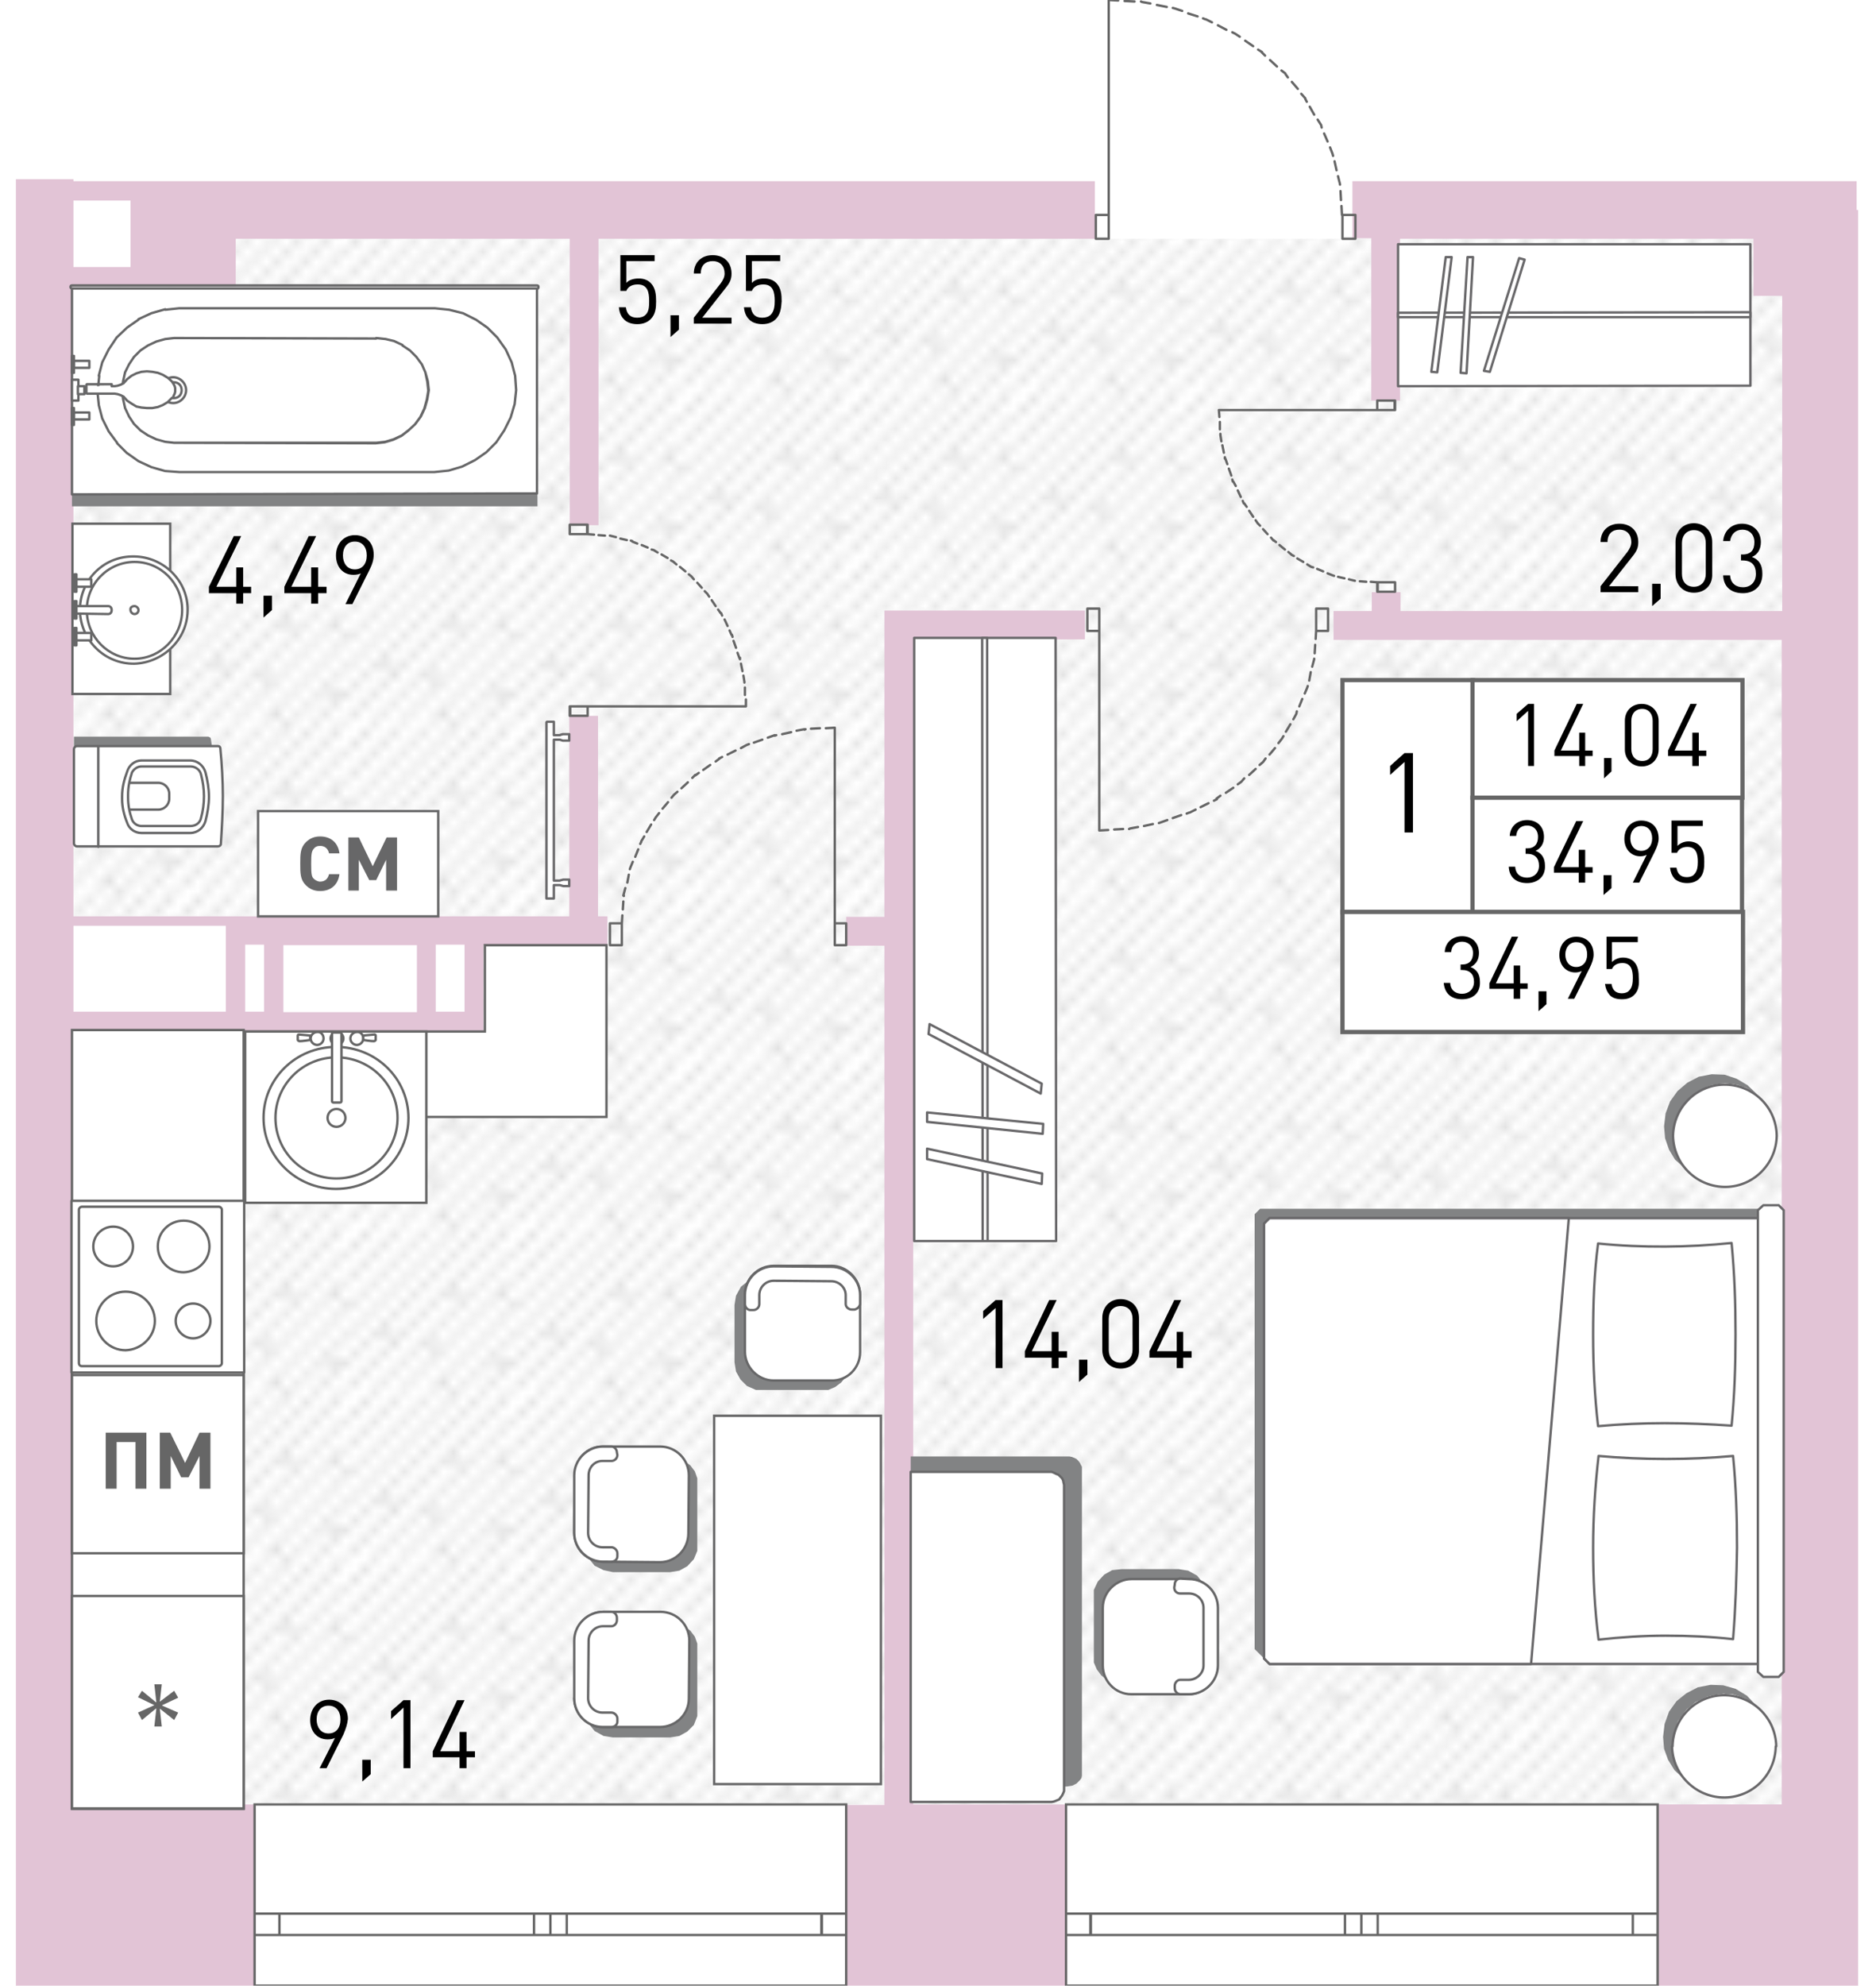 <?xml version="1.0" encoding="utf-8"?>
<!-- Generator: Adobe Illustrator 22.1.0, SVG Export Plug-In . SVG Version: 6.00 Build 0)  -->
<svg version="1.1" id="Слой_1" xmlns="http://www.w3.org/2000/svg" xmlns:xlink="http://www.w3.org/1999/xlink" x="0px" y="0px"
	 viewBox="0 0 378 400" style="enable-background:new 0 0 378 400;" xml:space="preserve">
<pattern  y="400" width="16.7" height="16.7" patternUnits="userSpaceOnUse" id="Unnamed_Pattern" viewBox="17 -33.8 16.7 16.7" style="overflow:visible;">
	<g>
		<rect x="17" y="-33.8" style="fill:none;" width="16.7" height="16.7"/>
		<g>
			<defs>
				<rect id="SVGID_1_" x="17" y="-33.8" width="16.7" height="16.7"/>
			</defs>
			<clipPath id="SVGID_2_">
				<use xlink:href="#SVGID_1_"  style="overflow:visible;"/>
			</clipPath>
			
				<line style="clip-path:url(#SVGID_2_);fill:none;stroke:#AAAAAA;stroke-width:0.216;stroke-miterlimit:22.926;" x1="33.5" y1="-50.5" x2="50.5" y2="-33.5"/>
			
				<line style="clip-path:url(#SVGID_2_);fill:none;stroke:#AAAAAA;stroke-width:0.216;stroke-miterlimit:22.926;" x1="16.8" y1="-50.5" x2="33.8" y2="-33.5"/>
			
				<line style="clip-path:url(#SVGID_2_);fill:none;stroke:#AAAAAA;stroke-width:0.216;stroke-miterlimit:22.926;" x1="19.6" y1="-50.7" x2="36.6" y2="-33.7"/>
			
				<line style="clip-path:url(#SVGID_2_);fill:none;stroke:#AAAAAA;stroke-width:0.216;stroke-miterlimit:22.926;" x1="22.3" y1="-50.8" x2="39.3" y2="-33.7"/>
			
				<line style="clip-path:url(#SVGID_2_);fill:none;stroke:#AAAAAA;stroke-width:0.216;stroke-miterlimit:22.926;" x1="25.4" y1="-50.7" x2="42.4" y2="-33.7"/>
			
				<line style="clip-path:url(#SVGID_2_);fill:none;stroke:#AAAAAA;stroke-width:0.216;stroke-miterlimit:22.926;" x1="0.1" y1="-50.5" x2="17.1" y2="-33.5"/>
			
				<line style="clip-path:url(#SVGID_2_);fill:none;stroke:#AAAAAA;stroke-width:0.216;stroke-miterlimit:22.926;" x1="2.9" y1="-50.7" x2="19.9" y2="-33.7"/>
			
				<line style="clip-path:url(#SVGID_2_);fill:none;stroke:#AAAAAA;stroke-width:0.216;stroke-miterlimit:22.926;" x1="5.6" y1="-50.8" x2="22.6" y2="-33.7"/>
			
				<line style="clip-path:url(#SVGID_2_);fill:none;stroke:#AAAAAA;stroke-width:0.216;stroke-miterlimit:22.926;" x1="8.6" y1="-50.7" x2="25.6" y2="-33.7"/>
			
				<line style="clip-path:url(#SVGID_2_);fill:none;stroke:#AAAAAA;stroke-width:0.216;stroke-miterlimit:22.926;" x1="33.5" y1="-33.8" x2="50.5" y2="-16.8"/>
			
				<line style="clip-path:url(#SVGID_2_);fill:none;stroke:#AAAAAA;stroke-width:0.216;stroke-miterlimit:22.926;" x1="30.4" y1="-34.2" x2="47.4" y2="-17.2"/>
			
				<line style="clip-path:url(#SVGID_2_);fill:none;stroke:#AAAAAA;stroke-width:0.216;stroke-miterlimit:22.926;" x1="16.8" y1="-33.8" x2="33.8" y2="-16.8"/>
			
				<line style="clip-path:url(#SVGID_2_);fill:none;stroke:#AAAAAA;stroke-width:0.216;stroke-miterlimit:22.926;" x1="13.7" y1="-34.2" x2="30.7" y2="-17.2"/>
			
				<line style="clip-path:url(#SVGID_2_);fill:none;stroke:#AAAAAA;stroke-width:0.216;stroke-miterlimit:22.926;" x1="19.6" y1="-33.9" x2="36.6" y2="-16.9"/>
			
				<line style="clip-path:url(#SVGID_2_);fill:none;stroke:#AAAAAA;stroke-width:0.216;stroke-miterlimit:22.926;" x1="22.3" y1="-34" x2="39.3" y2="-17"/>
			
				<line style="clip-path:url(#SVGID_2_);fill:none;stroke:#AAAAAA;stroke-width:0.216;stroke-miterlimit:22.926;" x1="25.4" y1="-33.9" x2="42.4" y2="-16.9"/>
			
				<line style="clip-path:url(#SVGID_2_);fill:none;stroke:#AAAAAA;stroke-width:0.216;stroke-miterlimit:22.926;" x1="27.9" y1="-34.2" x2="44.9" y2="-17.2"/>
			
				<line style="clip-path:url(#SVGID_2_);fill:none;stroke:#AAAAAA;stroke-width:0.216;stroke-miterlimit:22.926;" x1="29.8" y1="-32.3" x2="31" y2="-33.6"/>
			
				<line style="clip-path:url(#SVGID_2_);fill:none;stroke:#AAAAAA;stroke-width:0.216;stroke-miterlimit:22.926;" x1="22.8" y1="-27.9" x2="24.2" y2="-29.3"/>
			
				<line style="clip-path:url(#SVGID_2_);fill:none;stroke:#AAAAAA;stroke-width:0.216;stroke-miterlimit:22.926;" x1="28" y1="-25.5" x2="29.5" y2="-26.9"/>
			
				<line style="clip-path:url(#SVGID_2_);fill:none;stroke:#AAAAAA;stroke-width:0.216;stroke-miterlimit:22.926;" x1="23.3" y1="-33.1" x2="24.7" y2="-34.5"/>
			
				<line style="clip-path:url(#SVGID_2_);fill:none;stroke:#AAAAAA;stroke-width:0.216;stroke-miterlimit:22.926;" x1="32.3" y1="-27" x2="33.7" y2="-28.4"/>
			
				<line style="clip-path:url(#SVGID_2_);fill:none;stroke:#AAAAAA;stroke-width:0.216;stroke-miterlimit:22.926;" x1="26.9" y1="-21" x2="28.3" y2="-22.3"/>
			
				<line style="clip-path:url(#SVGID_2_);fill:none;stroke:#AAAAAA;stroke-width:0.216;stroke-miterlimit:22.926;" x1="0.1" y1="-33.8" x2="17.1" y2="-16.8"/>
			
				<line style="clip-path:url(#SVGID_2_);fill:none;stroke:#AAAAAA;stroke-width:0.216;stroke-miterlimit:22.926;" x1="2.9" y1="-33.9" x2="19.9" y2="-16.9"/>
			
				<line style="clip-path:url(#SVGID_2_);fill:none;stroke:#AAAAAA;stroke-width:0.216;stroke-miterlimit:22.926;" x1="5.6" y1="-34" x2="22.6" y2="-17"/>
			
				<line style="clip-path:url(#SVGID_2_);fill:none;stroke:#AAAAAA;stroke-width:0.216;stroke-miterlimit:22.926;" x1="8.6" y1="-33.9" x2="25.6" y2="-16.9"/>
			
				<line style="clip-path:url(#SVGID_2_);fill:none;stroke:#AAAAAA;stroke-width:0.216;stroke-miterlimit:22.926;" x1="11.1" y1="-34.2" x2="28.1" y2="-17.2"/>
			
				<line style="clip-path:url(#SVGID_2_);fill:none;stroke:#AAAAAA;stroke-width:0.216;stroke-miterlimit:22.926;" x1="15.6" y1="-27" x2="17" y2="-28.4"/>
			
				<line style="clip-path:url(#SVGID_2_);fill:none;stroke:#AAAAAA;stroke-width:0.216;stroke-miterlimit:22.926;" x1="33.5" y1="-17.1" x2="50.5" y2="-0.1"/>
			
				<line style="clip-path:url(#SVGID_2_);fill:none;stroke:#AAAAAA;stroke-width:0.216;stroke-miterlimit:22.926;" x1="30.4" y1="-17.5" x2="47.4" y2="-0.5"/>
			
				<line style="clip-path:url(#SVGID_2_);fill:none;stroke:#AAAAAA;stroke-width:0.216;stroke-miterlimit:22.926;" x1="16.8" y1="-17.1" x2="33.8" y2="-0.1"/>
			
				<line style="clip-path:url(#SVGID_2_);fill:none;stroke:#AAAAAA;stroke-width:0.216;stroke-miterlimit:22.926;" x1="13.7" y1="-17.5" x2="30.7" y2="-0.5"/>
			
				<line style="clip-path:url(#SVGID_2_);fill:none;stroke:#AAAAAA;stroke-width:0.216;stroke-miterlimit:22.926;" x1="19.6" y1="-17.2" x2="36.6" y2="-0.2"/>
			
				<line style="clip-path:url(#SVGID_2_);fill:none;stroke:#AAAAAA;stroke-width:0.216;stroke-miterlimit:22.926;" x1="22.3" y1="-17.3" x2="39.3" y2="-0.3"/>
			
				<line style="clip-path:url(#SVGID_2_);fill:none;stroke:#AAAAAA;stroke-width:0.216;stroke-miterlimit:22.926;" x1="25.4" y1="-17.2" x2="42.4" y2="-0.2"/>
			
				<line style="clip-path:url(#SVGID_2_);fill:none;stroke:#AAAAAA;stroke-width:0.216;stroke-miterlimit:22.926;" x1="27.9" y1="-17.5" x2="44.9" y2="-0.5"/>
			
				<line style="clip-path:url(#SVGID_2_);fill:none;stroke:#AAAAAA;stroke-width:0.216;stroke-miterlimit:22.926;" x1="23.3" y1="-16.3" x2="24.7" y2="-17.8"/>
			
				<line style="clip-path:url(#SVGID_2_);fill:none;stroke:#AAAAAA;stroke-width:0.216;stroke-miterlimit:22.926;" x1="0.1" y1="-17.1" x2="17.1" y2="-0.1"/>
			
				<line style="clip-path:url(#SVGID_2_);fill:none;stroke:#AAAAAA;stroke-width:0.216;stroke-miterlimit:22.926;" x1="2.9" y1="-17.2" x2="19.9" y2="-0.2"/>
			
				<line style="clip-path:url(#SVGID_2_);fill:none;stroke:#AAAAAA;stroke-width:0.216;stroke-miterlimit:22.926;" x1="5.6" y1="-17.3" x2="22.6" y2="-0.3"/>
			
				<line style="clip-path:url(#SVGID_2_);fill:none;stroke:#AAAAAA;stroke-width:0.216;stroke-miterlimit:22.926;" x1="8.6" y1="-17.2" x2="25.6" y2="-0.2"/>
			
				<line style="clip-path:url(#SVGID_2_);fill:none;stroke:#AAAAAA;stroke-width:0.216;stroke-miterlimit:22.926;" x1="11.1" y1="-17.5" x2="28.1" y2="-0.5"/>
		</g>
	</g>
</pattern>
<pattern  id="SVGID_3_" xlink:href="#Unnamed_Pattern" patternTransform="matrix(0 1.981 -1.981 0 7259.648 6747.541)">
</pattern>
<path style="fill:url(#SVGID_3_);" d="M14.8,363.5V205.6c26.9,0.1,53.8,0.1,80.8,0.2v-19.2c-26.9-0.5-53.8-1.1-80.8-1.6V56.5
	c5.1-0.2,10.3-0.5,15.4-0.7v-7.7h334.6v315.4H14.8z M14.8,363.5V205.6c26.9,0.1,53.8,0.1,80.8,0.2v-19.2
	c-26.9-0.5-53.8-1.1-80.8-1.6V56.5c5.1-0.2,10.3-0.5,15.4-0.7v-7.7h334.6v315.4H14.8z"/>
<path style="fill:#E2C4D6;" d="M374.1,42.3v-5.8H272.5v11.5h3.8v32.7h5.8V48.1h71.2v11.5h5.8v63.5h-76.9v-3.8h-5.8v3.8h-7.7v5.8H359
	v234.6h-25V400h40.4v-11.5v-25V59.6v-7.7v-9.6H374.1z M178.2,123.1v5.8v55.8h-7.7v5.8h7.7v173.1h-7.7V400h44.2v-36.5H184V128.8h34.6
	v-5.8H184H178.2z M32.1,36.5h-5.8H14.8v-0.4H3.2v327.3V400h11.5h36.5v-36.5H14.8V207.7h30.8h3.8h3.8h3.8H84h3.8h5.8h3.8v-3.8v-13.5
	h25v-5.8h-1.9v-40.4h-5.8v40.4H51.3h-1.9h-3.8H14.8V57.7h11.5h5.8h15.4v-9.6h67.3v57.7h5.8V48.1h100V36.5H47.5H32.1z M57.1,190.4H84
	v13.5H57.1V190.4z M93.6,203.8h-5.8v-13.5h5.8V203.8z M53.2,203.8h-3.8v-13.5h3.8V203.8z M45.5,186.5v3.8v13.5H14.8v-17.3H45.5z
	 M26.3,53.8H14.8V40.4h11.5v7.7V53.8z"/>
<path style="fill:none;stroke:#666666;stroke-width:0.481;stroke-miterlimit:10;" d="M214.8,400H334v-36.5H214.8V400z M334,400
	H214.8 M334,363.5H214.8 M334,389.8h-5v-4.3h5V389.8z M274.3,385.5h3.3v4.3h-3.3V385.5z M329,389.8h-51.4v-4.3H329V389.8z
	 M274.3,389.8H271v-4.3h3.3V389.8z M214.8,385.5h5v4.3h-5V385.5z M271,389.8h-51.3v-4.3H271V389.8z M334,389.8h-5 M329,389.8v-4.3
	 M329,385.5h5 M274.3,385.5h3.3 M277.6,385.5v4.3 M277.6,389.8h-3.3 M329,389.8h-51.4 M277.6,385.5H329 M274.3,389.8H271 M271,389.8
	v-4.3 M271,385.5h3.3 M214.8,385.5h5 M219.7,385.5v4.3 M219.7,389.8h-5 M271,389.8h-51.3 M219.7,385.5H271"/>
<path style="fill:none;stroke:#666666;stroke-width:0.481;stroke-miterlimit:10;" d="M51.3,400h119.2v-36.5H51.3V400z M170.5,400
	H51.3 M170.5,363.5H51.3 M170.5,389.8h-5v-4.3h5V389.8z M110.9,385.5h3.3v4.3h-3.3V385.5z M165.6,389.8h-51.4v-4.3h51.4V389.8z
	 M110.9,389.8h-3.3v-4.3h3.3V389.8z M51.3,385.5h5v4.3h-5V385.5z M107.6,389.8H56.3v-4.3h51.3V389.8z M170.5,389.8h-5 M165.6,389.8
	v-4.3 M165.6,385.5h5 M110.9,385.5h3.3 M114.2,385.5v4.3 M114.2,389.8h-3.3 M165.6,389.8h-51.4 M114.2,385.5h51.4 M110.9,389.8h-3.3
	 M107.6,389.8v-4.3 M107.6,385.5h3.3 M51.3,385.5h5 M56.3,385.5v4.3 M56.3,389.8h-5 M107.6,389.8H56.3 M56.3,385.5h51.3"/>
<path style="fill:none;stroke:#666666;stroke-width:0.481;stroke-linecap:round;stroke-linejoin:round;stroke-miterlimit:10;" d="
	M245.6,82.6l0.1,1.4 M245.8,85l0,1.5 M245.9,87.4l0,0.2 M245.9,87.6l0.2,1.3 M246.3,89.7l0.3,1.5 M246.8,92.1l0,0.3 M246.9,92.4
	l0.4,1.1 M247.6,94.4l0.5,1.4 M248.3,96.6l0.1,0.4 M248.5,97l0.5,0.9 M249.4,98.8l0.6,1.3 M250.4,100.9l0.2,0.5 M250.7,101.4
	l0.5,0.7 M251.7,102.9l0.8,1.2 M253,104.8l0.4,0.6 M253.4,105.4l0.5,0.5 M254.5,106.6l0.9,1 M256.1,108.3l0.5,0.6 M256.6,108.8
	l0.5,0.4 M257.8,109.8l1.1,0.9 M259.6,111.2l0.7,0.6 M260.3,111.8l0.4,0.2 M261.4,112.5l1.2,0.7 M263.4,113.7l0.8,0.5 M264.2,114.2
	l0.4,0.1 M265.4,114.6l1.2,0.5 M267.5,115.5l1,0.4 M268.5,115.9l0.3,0.1 M269.6,116.2l1.3,0.3 M271.8,116.7l1.2,0.3 M273,117
	L273,117 M274,117.1l1.3,0.1 M276.2,117.2l1.3,0.1 M281.1,117.3h-3.5v1.9h3.5V117.3z M277.5,82.6h3.5v-1.9h-3.5V82.6z M281.1,119.2
	v-1.9 M281.1,117.3h-3.5 M277.5,117.3v1.9 M277.5,119.2h3.5 M277.5,80.7v1.9 M277.5,82.6h3.5 M281.1,82.6v-1.9 M281.1,80.7h-3.5
	 M277.5,82.6h-31.9"/>
<path style="fill:none;stroke:#666666;stroke-width:0.481;stroke-linecap:round;stroke-linejoin:round;stroke-miterlimit:10;" d="
	M223.4,0l1.9,0.1 M226.6,0.2l2,0.1 M229.9,0.3l0.2,0.1 M230.1,0.4l1.7,0.3 M233.1,1l2,0.4 M236.3,1.6l0.4,0.1 M236.7,1.7l1.5,0.5
	 M239.4,2.7l1.9,0.6 M242.4,3.7l0.5,0.2 M243,3.9l1.2,0.6 M245.4,5.1l1.7,0.9 M248.3,6.5l0.6,0.3 M248.9,6.8l0.9,0.6 M250.9,8.2
	l1.6,1.1 M253.5,10l0.8,0.5 M254.2,10.5l0.7,0.7 M255.9,12.1l1.4,1.3 M258.2,14.2l0.8,0.6 M259,14.9l0.5,0.7 M260.3,16.5l1.2,1.4
	 M262.2,18.9l0.8,0.9 M263,19.9l0.3,0.6 M263.9,21.5l0.9,1.6 M265.5,24.1l0.7,1.1 M266.2,25.2l0.1,0.5 M266.8,26.9l0.7,1.6
	 M268,29.7l0.5,1.3 M268.5,31l0.1,0.4 M268.9,32.5l0.4,1.8 M269.6,35.5l0.4,1.6 M270,37.1v0.1 M270.1,38.5l0.1,1.8 M270.3,41.5
	l0.1,1.8 M273.1,48.1h-2.6v-4.8h2.6V48.1z M220.8,43.3h2.6v4.8h-2.6V43.3z M273.1,48.1h-2.6 M270.5,48.1v-4.8 M270.5,43.3h2.6
	 M273.1,43.3v4.8 M220.8,43.3h2.6 M223.4,43.3v4.8 M223.4,48.1h-2.6 M220.8,48.1v-4.8 M223.4,43.3V0"/>
<path style="fill:none;stroke:#666666;stroke-width:0.481;stroke-linecap:round;stroke-linejoin:round;stroke-miterlimit:10;" d="
	M150.3,142.3l0-1.4 M150.1,140l0-1.5 M150,137.5l0-0.2 M150,137.4l-0.2-1.3 M149.6,135.2l-0.3-1.5 M149.1,132.8l0-0.3 M149,132.6
	l-0.4-1.1 M148.3,130.5l-0.5-1.4 M147.6,128.3l-0.1-0.4 M147.4,127.9L147,127 M146.6,126.1l-0.6-1.3 M145.5,124l-0.2-0.5
	 M145.2,123.5l-0.5-0.7 M144.2,122.1l-0.8-1.2 M142.9,120.2l-0.4-0.6 M142.5,119.6l-0.5-0.5 M141.4,118.4l-0.9-1 M139.8,116.7
	l-0.5-0.6 M139.3,116.1l-0.5-0.4 M138.1,115.1l-1.1-0.9 M136.3,113.7l-0.7-0.6 M135.6,113.1l-0.4-0.2 M134.5,112.4l-1.2-0.7
	 M132.5,111.3l-0.8-0.5 M131.7,110.8l-0.4-0.1 M130.5,110.3l-1.2-0.5 M128.4,109.5l-1-0.4 M127.4,109l-0.3-0.1 M126.3,108.8
	l-1.3-0.3 M124.1,108.2l-1.2-0.3 M122.9,107.9L122.9,107.9 M121.9,107.9l-1.3-0.1 M119.7,107.7l-1.3-0.1 M114.8,107.6h3.5v-1.9h-3.5
	V107.6z M118.4,142.3h-3.5v1.9h3.5V142.3z M114.8,105.7v1.9 M114.8,107.6h3.5 M118.4,107.6v-1.9 M118.4,105.7h-3.5 M118.4,144.2
	v-1.9 M118.4,142.3h-3.5 M114.8,142.3v1.9 M114.8,144.2h3.5 M118.4,142.3h31.9"/>
<path style="fill:none;stroke:#666666;stroke-width:0.481;stroke-linecap:round;stroke-linejoin:round;stroke-miterlimit:10;" d="
	M168.2,146.6l-1.8,0.1 M165.2,146.7l-1.8,0.1 M162.3,146.9l-0.2,0.1 M162.1,146.9l-1.6,0.3 M159.4,147.5l-1.8,0.4 M156.4,148.1
	l-0.3,0.1 M156.1,148.1l-1.4,0.5 M153.6,149l-1.7,0.6 M150.9,149.9l-0.5,0.2 M150.4,150.1l-1.1,0.6 M148.2,151.2l-1.6,0.8
	 M145.5,152.5l-0.6,0.3 M145,152.8l-0.8,0.6 M143.1,154.1l-1.4,1 M140.8,155.7l-0.7,0.5 M140.1,156.1l-0.6,0.6 M138.6,157.6
	l-1.3,1.2 M136.5,159.5l-0.7,0.6 M135.8,160.1l-0.5,0.6 M134.6,161.6l-1.1,1.3 M132.8,163.8l-0.7,0.9 M132.1,164.7l-0.3,0.5
	 M131.2,166.1l-0.9,1.5 M129.8,168.5l-0.6,1 M129.2,169.6L129,170 M128.6,171.1l-0.6,1.5 M127.5,173.6l-0.5,1.2 M127,174.8l-0.1,0.3
	 M126.7,176.2l-0.3,1.6 M126,178.9l-0.4,1.5 M125.7,180.4v0.1 M125.6,181.6l-0.1,1.6 M125.4,184.4l-0.1,1.6 M122.9,190.4h2.4V186
	h-2.4V190.4z M170.5,186h-2.3v4.4h2.3V186z M122.9,190.4h2.4 M125.3,190.4V186 M125.3,186h-2.4 M122.9,186v4.4 M170.5,186h-2.3
	 M168.2,186v4.4 M168.2,190.4h2.3 M170.5,190.4V186 M168.2,186v-39.4"/>
<path style="fill:none;stroke:#666666;stroke-width:0.481;stroke-linecap:round;stroke-linejoin:round;stroke-miterlimit:10;" d="
	M221.5,167.3l1.8-0.1 M224.5,167.1l1.8-0.1 M227.5,167l0.2-0.1 M227.7,166.9l1.6-0.3 M230.5,166.4l1.8-0.4 M233.5,165.8l0.3-0.1
	 M233.8,165.7l1.4-0.5 M236.3,164.8l1.7-0.6 M239.1,163.9l0.5-0.2 M239.7,163.7l1.2-0.6 M241.9,162.6l1.6-0.8 M244.6,161.3l0.6-0.3
	 M245.1,160.9l0.8-0.6 M247,159.7l1.5-1 M249.4,158l0.7-0.5 M250.1,157.5l0.6-0.7 M251.7,156.1l1.3-1.2 M253.8,154.1l0.7-0.6
	 M254.5,153.5l0.5-0.7 M255.8,152l1.1-1.3 M257.6,149.7l0.7-0.9 M258.3,148.8l0.3-0.5 M259.1,147.4l0.9-1.5 M260.6,144.9l0.6-1.1
	 M261.2,143.8l0.1-0.5 M261.8,142.3l0.6-1.5 M262.9,139.7l0.5-1.2 M263.4,138.5l0.1-0.3 M263.8,137.1l0.3-1.7 M264.4,134.3l0.4-1.5
	 M264.8,132.8v-0.1 M264.9,131.6l0.1-1.7 M265.1,128.7l0.1-1.7 M267.6,122.6h-2.4v4.5h2.4V122.6z M219.1,127.1h2.4v-4.5h-2.4V127.1z
	 M267.6,122.6h-2.4 M265.2,122.6v4.5 M265.2,127.1h2.4 M267.6,127.1v-4.5 M219.1,127.1h2.4 M221.5,127.1v-4.5 M221.5,122.6h-2.4
	 M219.1,122.6v4.5 M221.5,127.1v40.2"/>
<polygon style="fill-rule:evenodd;clip-rule:evenodd;fill:#FFFFFF;" points="110.2,145.4 110.1,145.5 110.1,180.9 110.3,181 
	111.6,181 111.6,180.9 111.6,178.3 112.8,178.3 113.5,178.5 114.7,178.5 114.7,177.2 113.5,177.2 112.8,177.4 111.6,177.4 
	111.6,149 112.8,149 113.4,149.2 114.7,149.2 114.7,147.9 113.4,147.9 112.8,148.1 111.6,148.1 111.6,145.5 111.6,145.4 "/>
<path style="fill:none;stroke:#69686A;stroke-width:0.481;stroke-linecap:round;stroke-linejoin:round;stroke-miterlimit:10;" d="
	M110.2,145.4L110.2,145.4 M110.1,145.5v35.5 M110.1,180.9l0.2,0.1 M110.3,181h1.3 M111.6,181L111.6,181 M111.6,180.9v-2.6
	 M111.6,178.3h1.2 M112.8,178.3l0.7,0.2 M113.5,178.5h1.1 M114.7,178.5v-1.3 M114.7,177.2h-1.1 M113.5,177.2l-0.8,0.2 M112.8,177.4
	h-1.1 M111.6,177.4V149 M111.6,149h1.2 M112.8,149l0.6,0.2 M113.4,149.2h1.2 M114.7,149.2v-1.3 M114.7,147.9h-1.2 M113.4,147.9
	l-0.7,0.2 M112.8,148.1h-1.1 M111.6,148.1v-2.7 M111.6,145.5L111.6,145.5 M111.6,145.4h-1.4"/>
<rect x="14.5" y="99.4" style="fill-rule:evenodd;clip-rule:evenodd;fill:#828384;" width="93.8" height="2.6"/>
<rect x="14.5" y="57.8" style="fill-rule:evenodd;clip-rule:evenodd;fill:#FFFFFF;" width="93.8" height="41.5"/>
<path style="fill:none;stroke:#676768;stroke-width:0.481;stroke-linecap:round;stroke-linejoin:round;stroke-miterlimit:10;" d="
	M108.5,57.8c0-0.2-0.1-0.3-0.3-0.3H14.5c-0.2,0-0.3,0.1-0.3,0.3c0,0.2,0.1,0.3,0.3,0.3h93.8C108.4,58.2,108.5,58,108.5,57.8z
	 M108.2,58.2v41.2l-93.7,0.2l0-41.5 M33.3,62.4l2.8-0.3 M30.5,63.1l2.8-0.8 M27.9,64.3l2.6-1.2 M25.6,66l2.3-1.6 M23.5,68l2.1-2
	 M21.9,70.4l1.6-2.4 M20.6,73l1.3-2.6 M19.9,75.7l0.7-2.7 M19.7,78.6l0.3-2.9 M19.9,81.5l-0.3-2.9 M20.6,84.3l-0.7-2.7 M21.9,86.9
	l-1.3-2.6 M23.6,89.2l-1.7-2.3 M25.6,91.3l-2-2 M27.9,92.9l-2.4-1.7 M30.5,94.1l-2.6-1.2 M33.3,94.9l-2.8-0.8 M36.2,95.1l-2.8-0.2
	 M36.2,62.1h51.4l2.9,0.3l2.8,0.7l2.6,1.3l2.3,1.6l2,2l1.7,2.4l1.2,2.6l0.7,2.7l0.2,2.9l-0.3,2.8l-0.8,2.7l-1.3,2.6l-1.6,2.4l-2,2
	l-2.3,1.6L93.1,94l-2.7,0.8l-2.9,0.3H36.2 M33.4,78.6c0-0.9,0.6-1.6,1.6-1.6c0.9,0,1.6,0.6,1.6,1.6c0,0.9-0.6,1.6-1.6,1.6
	C34.1,80.2,33.4,79.5,33.4,78.6z M32.3,78.6c0-1.4,1.2-2.6,2.6-2.6c1.4,0,2.6,1.2,2.6,2.6c0,1.4-1.2,2.6-2.6,2.6
	C33.5,81.2,32.3,80.1,32.3,78.6z M35.1,89.2L33.3,89l-1.8-0.5l-1.7-0.8l-1.5-1l-1.3-1.3l-1-1.5l-0.8-1.7l-0.4-1.8l-0.2-1.8l0.2-1.8
	l0.4-1.8l0.8-1.6l1-1.5l1.3-1.3l1.5-1l1.7-0.8l1.8-0.5l1.8-0.2l40.7,0.1l-40.7-0.1l-1.8,0.2l-1.8,0.5l-1.7,0.8l-1.5,1l-1.3,1.3
	l-1,1.5L25.2,75l-0.4,1.8l-0.2,1.8l0.2,1.8l0.4,1.8l0.8,1.7l1,1.5l1.3,1.3l1.5,1l1.7,0.8l1.8,0.5L35.1,89.2z M35.1,89.2l40.6,0.1
	l1.8-0.2l1.7-0.5l1.7-0.8l1.3-1l1.4-1.3l1.1-1.5l0.8-1.7l0.5-1.8l0.3-1.8l-0.2-1.8L85.7,75L85,73.4l-1.1-1.5l-1.3-1.3l-1.5-1l1.5,1
	l1.3,1.3l1.1,1.5l0.7,1.6l0.5,1.8l0.2,1.8l-0.3,1.8l-0.5,1.8l-0.8,1.7l-1.1,1.5l-1.3,1.2L81,87.7l-1.7,0.8L77.6,89l-1.8,0.2
	L35.1,89.2z M75.8,68.1l1.9,0.2l1.7,0.4l1.7,0.8l-1.7-0.8l-1.7-0.4L75.8,68.1z"/>
<rect x="14.9" y="83.1" style="fill-rule:evenodd;clip-rule:evenodd;fill:#FFFFFF;" width="3.1" height="1.4"/>
<rect x="14.9" y="83.1" style="fill:none;stroke:#676768;stroke-width:0.481;stroke-linecap:round;stroke-linejoin:round;stroke-miterlimit:10;" width="3.1" height="1.4"/>
<rect x="14.9" y="72.7" style="fill-rule:evenodd;clip-rule:evenodd;fill:#FFFFFF;" width="3.1" height="1.4"/>
<rect x="14.9" y="72.7" style="fill:none;stroke:#676768;stroke-width:0.481;stroke-linecap:round;stroke-linejoin:round;stroke-miterlimit:10;" width="3.1" height="1.4"/>
<rect x="14.5" y="82.2" style="fill-rule:evenodd;clip-rule:evenodd;fill:#FFFFFF;" width="0.4" height="3.4"/>
<rect x="14.5" y="82.2" style="fill:none;stroke:#676768;stroke-width:0.481;stroke-linecap:round;stroke-linejoin:round;stroke-miterlimit:10;" width="0.4" height="3.4"/>
<rect x="14.5" y="71.7" style="fill-rule:evenodd;clip-rule:evenodd;fill:#FFFFFF;" width="0.4" height="3.4"/>
<rect x="14.5" y="71.7" style="fill:none;stroke:#676768;stroke-width:0.481;stroke-linecap:round;stroke-linejoin:round;stroke-miterlimit:10;" width="0.4" height="3.4"/>
<polygon style="fill-rule:evenodd;clip-rule:evenodd;fill:#FFFFFF;" points="17.5,78.9 17.5,78.2 17.5,78.2 17.5,78.1 17.5,78 
	17.5,78 17.6,77.9 17.6,77.9 17.6,77.9 17.7,77.8 17.8,77.8 17.9,77.8 22.5,77.8 23.1,77.8 23.7,77.6 24.4,77.5 24.9,77.2 
	25.6,76.4 26.5,75.7 27.5,75.3 28.6,75 29.7,74.8 30.8,74.9 31.9,75.1 32.9,75.5 33.8,76.1 34.6,76.9 34.9,77.1 35.1,77.5 
	35.2,77.9 35.3,78.2 35.3,78.9 35.2,79.3 35.1,79.7 34.9,80 34.6,80.3 33.8,81 32.9,81.6 31.9,82 30.8,82.2 29.7,82.2 28.6,82.1 
	27.5,81.9 26.5,81.3 25.6,80.7 24.9,79.9 24.4,79.7 23.7,79.5 23.1,79.4 22.5,79.4 17.9,79.4 17.8,79.4 17.7,79.3 17.6,79.3 
	17.6,79.2 17.5,79.1 17.5,79.1 17.5,79 17.5,79 "/>
<path style="fill:none;stroke:#676768;stroke-width:0.481;stroke-linecap:round;stroke-linejoin:round;stroke-miterlimit:10;" d="
	M22.5,77.8h0.6l0.6-0.1l0.6-0.2l0.6-0.3l0.7-0.8l0.9-0.7l1-0.5l1-0.3l1.1-0.1l1.1,0.1l1.1,0.2l1,0.4l1,0.6l0.8,0.7l0.2,0.3l0.2,0.3
	l0.2,0.4l0.1,0.4v0.7l-0.1,0.4l-0.2,0.4L34.9,80l-0.3,0.2L33.8,81l-1,0.6l-1,0.4l-1.1,0.2h-1.1l-1.1-0.1l-1-0.2l-1-0.6l-0.9-0.6
	l-0.7-0.8l-0.6-0.3l-0.6-0.2l-0.6-0.1h-0.6h-4.7h-0.1l-0.1,0l-0.1,0l-0.1-0.1l0-0.1l0-0.1c0-0.3,0-0.6,0-0.9v-0.1v-0.1l0-0.1l0-0.1
	l0-0.1l0-0.1l0.1-0.1l0.1,0l0.1,0h0.1H22.5z"/>
<rect x="14.5" y="76.5" style="fill-rule:evenodd;clip-rule:evenodd;fill:#FFFFFF;" width="1.3" height="4.2"/>
<rect x="14.5" y="76.5" style="fill:none;stroke:#676768;stroke-width:0.481;stroke-linecap:round;stroke-linejoin:round;stroke-miterlimit:10;" width="1.3" height="4.2"/>
<rect x="15.7" y="77.8" style="fill-rule:evenodd;clip-rule:evenodd;fill:#FFFFFF;" width="1.3" height="1.6"/>
<rect x="15.7" y="77.8" style="fill:none;stroke:#676768;stroke-width:0.481;stroke-linecap:round;stroke-linejoin:round;stroke-miterlimit:10;" width="1.3" height="1.6"/>
<rect x="14.6" y="105.5" style="fill:#FFFFFF;" width="19.7" height="34.3"/>
<rect x="14.6" y="105.5" style="fill:none;stroke:#676768;stroke-width:0.481;stroke-miterlimit:10;" width="19.7" height="34.3"/>
<polygon style="fill-rule:evenodd;clip-rule:evenodd;fill:#FFFFFF;" points="27.1,133.7 29.9,133.3 32.5,132.2 34.6,130.5 
	36.4,128.2 37.4,125.6 37.8,122.8 37.4,120.1 36.4,117.4 34.6,115.2 32.5,113.5 29.9,112.4 27.1,112 24.3,112.4 21.7,113.5 
	19.5,115.2 17.8,117.4 16.8,120.1 16.4,122.8 16.8,125.6 17.8,128.2 19.5,130.5 21.7,132.2 24.3,133.3 "/>
<path style="fill-rule:evenodd;clip-rule:evenodd;fill:#FFFFFF;" d="M27.1,133.7c-5.9,0.1-10.8-4.6-11-10.6c-0.1-6,4.5-10.9,10.5-11
	h0.5c5.9,0.1,10.9,5,10.7,11C37.7,128.9,32.8,133.5,27.1,133.7"/>
<path style="fill:none;stroke:#676768;stroke-width:0.481;stroke-linecap:round;stroke-linejoin:round;stroke-miterlimit:10;" d="
	M27.1,133.7c-5.9,0.1-10.8-4.6-11-10.6c-0.1-6,4.5-10.9,10.5-11h0.5c5.9,0.1,10.9,5,10.7,11C37.7,128.9,32.8,133.5,27.1,133.7z"/>
<polygon style="fill-rule:evenodd;clip-rule:evenodd;fill:#FFFFFF;" points="27.1,132.6 29.8,132.2 32.3,131 34.4,129.2 35.9,126.9 
	36.6,124.3 36.6,121.5 35.9,118.9 34.4,116.5 32.3,114.7 29.8,113.5 27.1,113.1 24.4,113.5 21.9,114.7 19.8,116.5 18.3,118.9 
	17.6,121.5 17.6,124.3 18.3,126.9 19.8,129.2 21.9,131 24.4,132.2 "/>
<path style="fill-rule:evenodd;clip-rule:evenodd;fill:#FFFFFF;" d="M27.1,113.2c5.3,0,9.6,4.3,9.6,9.7c0,5.3-4.3,9.8-9.6,9.8
	c-5.3,0-9.6-4.4-9.6-9.7C17.4,117.6,21.8,113.2,27.1,113.2"/>
<path style="fill:none;stroke:#676768;stroke-width:0.481;stroke-linecap:round;stroke-linejoin:round;stroke-miterlimit:10;" d="
	M27.1,113.2c5.3,0,9.6,4.3,9.6,9.7c0,5.3-4.3,9.8-9.6,9.8c-5.3,0-9.6-4.4-9.6-9.7C17.4,117.6,21.8,113.2,27.1,113.2z"/>
<polygon style="fill-rule:evenodd;clip-rule:evenodd;fill:#FFFFFF;" points="27.1,123.7 27.6,123.4 27.9,122.8 27.6,122.2 
	27.1,122.1 26.6,122.2 26.3,122.8 26.6,123.4 "/>
<polygon style="fill-rule:evenodd;clip-rule:evenodd;fill:#FFFFFF;" points="27.1,124 27.9,123.7 28.2,122.8 27.9,122.1 27.1,121.7 
	26.3,122.1 26,122.8 26.3,123.7 "/>
<rect x="15" y="115.7" style="fill-rule:evenodd;clip-rule:evenodd;fill:#FFFFFF;" width="0.4" height="3.5"/>
<path style="fill-rule:evenodd;clip-rule:evenodd;fill:#FFFFFF;" d="M27.1,122.1c0.4,0,0.8,0.4,0.8,0.8c0,0.5-0.4,0.8-0.8,0.8
	c-0.4,0-0.8-0.4-0.8-0.8C26.2,122.4,26.6,122.1,27.1,122.1"/>
<path style="fill:none;stroke:#676768;stroke-width:0.481;stroke-linecap:round;stroke-linejoin:round;stroke-miterlimit:10;" d="
	M27.1,122.1c0.4,0,0.8,0.4,0.8,0.8c0,0.5-0.4,0.8-0.8,0.8c-0.4,0-0.8-0.4-0.8-0.8C26.2,122.4,26.6,122.1,27.1,122.1z"/>
<rect x="15" y="115.7" style="fill-rule:evenodd;clip-rule:evenodd;fill:#FFFFFF;" width="0.4" height="3.5"/>
<rect x="15" y="115.7" style="fill:none;stroke:#676768;stroke-width:0.481;stroke-linecap:round;stroke-linejoin:round;stroke-miterlimit:10;" width="0.4" height="3.5"/>
<rect x="15.4" y="116.7" style="fill-rule:evenodd;clip-rule:evenodd;fill:#FFFFFF;" width="3" height="1.5"/>
<rect x="15.4" y="116.7" style="fill-rule:evenodd;clip-rule:evenodd;fill:#FFFFFF;" width="3" height="1.5"/>
<rect x="15.4" y="116.7" style="fill:none;stroke:#676768;stroke-width:0.481;stroke-linecap:round;stroke-linejoin:round;stroke-miterlimit:10;" width="3" height="1.5"/>
<rect x="15" y="121.1" style="fill-rule:evenodd;clip-rule:evenodd;fill:#FFFFFF;" width="0.4" height="3.5"/>
<polygon style="fill-rule:evenodd;clip-rule:evenodd;fill:#FFFFFF;" points="15.4,124.6 15.4,121.1 15,121.1 15,124.6 "/>
<polygon style="fill:none;stroke:#676768;stroke-width:0.481;stroke-linecap:round;stroke-linejoin:round;stroke-miterlimit:10;" points="
	15.4,124.6 15.4,121.1 15,121.1 15,124.6 "/>
<polygon style="fill-rule:evenodd;clip-rule:evenodd;fill:#FFFFFF;" points="15.4,122.1 15.4,123.6 21.8,123.6 22.3,123.4 
	22.5,122.8 22.3,122.3 21.8,122.1 "/>
<path style="fill-rule:evenodd;clip-rule:evenodd;fill:#FFFFFF;" d="M15.4,123.6l6.4,0.1c0.4,0,0.7-0.3,0.7-0.8
	c0-0.5-0.3-0.8-0.7-0.8h-6.4L15.4,123.6z"/>
<path style="fill:none;stroke:#676768;stroke-width:0.481;stroke-linecap:round;stroke-linejoin:round;stroke-miterlimit:10;" d="
	M15.4,123.6l6.4,0.1c0.4,0,0.7-0.3,0.7-0.8c0-0.5-0.3-0.8-0.7-0.8h-6.4L15.4,123.6z"/>
<rect x="15" y="126.5" style="fill-rule:evenodd;clip-rule:evenodd;fill:#FFFFFF;" width="0.4" height="3.5"/>
<rect x="15" y="126.5" style="fill-rule:evenodd;clip-rule:evenodd;fill:#FFFFFF;" width="0.4" height="3.5"/>
<rect x="15" y="126.5" style="fill:none;stroke:#676768;stroke-width:0.481;stroke-linecap:round;stroke-linejoin:round;stroke-miterlimit:10;" width="0.4" height="3.5"/>
<rect x="15.4" y="127.5" style="fill-rule:evenodd;clip-rule:evenodd;fill:#FFFFFF;" width="3" height="1.5"/>
<rect x="15.4" y="127.5" style="fill-rule:evenodd;clip-rule:evenodd;fill:#FFFFFF;" width="3" height="1.5"/>
<rect x="15.4" y="127.5" style="fill:none;stroke:#676768;stroke-width:0.481;stroke-linecap:round;stroke-linejoin:round;stroke-miterlimit:10;" width="3" height="1.5"/>
<polygon style="fill-rule:evenodd;clip-rule:evenodd;fill:#FFFFFF;" points="15.5,150.3 43.9,150.3 44.3,150.5 44.4,150.8 
	44.9,160.5 44.4,170.1 44.3,170.4 43.9,170.6 15.5,170.6 15.1,170.4 14.9,170 14.9,150.9 15.1,150.5 "/>
<polygon style="fill-rule:evenodd;clip-rule:evenodd;fill:#828384;" points="14.9,150.9 15.1,150.5 15.5,150.3 42.7,150.3 
	42.5,148.9 42.4,148.6 42,148.4 14.9,148.4 "/>
<path style="fill:none;stroke:#676768;stroke-width:0.481;stroke-linecap:round;stroke-linejoin:round;stroke-miterlimit:10;" d="
	M14.9,150.9L14.9,150.9c0-0.3,0.3-0.6,0.6-0.6h28.4c0.3,0,0.5,0.2,0.5,0.5c0.3,3.2,0.5,6.4,0.5,9.6c0,3.2-0.2,6.4-0.4,9.6
	c0,0.3-0.3,0.5-0.6,0.5H15.5c-0.3,0-0.6-0.3-0.6-0.6V150.9z M28.5,154.4h9.9c1,0,1.9,0.7,2.1,1.6c0.4,1.5,0.6,3,0.6,4.4
	c0,1.5-0.2,3-0.6,4.4c-0.2,1-1.1,1.6-2.1,1.6h-9.9c-0.8,0-1.6-0.5-1.9-1.3c-0.5-1.4-0.8-2.9-0.8-4.4v-0.3l0-0.3c0-1.5,0.3-3,0.8-4.5
	C27,154.9,27.7,154.4,28.5,154.4z M19.8,150.3v20.3 M28.5,153.2h9.8c1.5,0,2.7,1,3.1,2.4c0.4,1.6,0.7,3.2,0.7,4.9
	c0,1.7-0.3,3.3-0.7,4.9c-0.4,1.4-1.6,2.4-3.1,2.4h-9.8c-1.3,0-2.5-0.8-2.9-2.1c-0.6-1.5-1-3.1-1-4.7v-0.3l0-0.3c0-1.7,0.4-3.3,1-4.9
	C26,154.1,27.2,153.2,28.5,153.2z M26.1,163.1h5.8c1.2,0,2.2-1,2.2-2.2v-1c0-1.2-1-2.2-2.2-2.2h-5.8"/>
<rect x="52" y="163.4" style="fill:#FFFFFF;" width="36.3" height="21.2"/>
<rect x="52" y="163.4" style="fill:none;stroke:#676768;stroke-width:0.481;stroke-miterlimit:10;" width="36.3" height="21.2"/>
<path style="fill:#676768;" d="M64.5,179.5c-1.2,0-2.1-0.4-2.9-1.2c-1.1-1.1-1.1-2.4-1.1-4.3c0-1.9,0-3.2,1.1-4.3
	c0.8-0.8,1.7-1.2,2.9-1.2c2,0,3.6,1.1,3.9,3.4h-2.1c-0.2-0.9-0.8-1.5-1.8-1.5c-0.6,0-1,0.2-1.3,0.6c-0.4,0.5-0.5,1-0.5,3
	c0,2.1,0.1,2.6,0.5,3c0.3,0.3,0.8,0.6,1.3,0.6c1.1,0,1.6-0.7,1.8-1.5h2.1C68.1,178.4,66.5,179.5,64.5,179.5 M77.8,179.4v-6.2l-2,4.1
	h-1.4l-2.1-4.1v6.2h-2.1v-10.7h2.1l2.8,5.8l2.8-5.8h2.1v10.7H77.8z"/>
<rect x="14.5" y="207.5" style="fill-rule:evenodd;clip-rule:evenodd;fill:#FFFFFF;" width="34.6" height="156.9"/>
<rect x="14.5" y="207.5" style="fill:none;stroke:#666666;stroke-width:0.481;stroke-miterlimit:10;" width="34.6" height="156.9"/>
<rect x="14.5" y="321.5" style="fill-rule:evenodd;clip-rule:evenodd;fill:#FFFFFF;" width="34.6" height="42.8"/>
<rect x="14.5" y="321.5" style="fill:none;stroke:#666666;stroke-width:0.481;stroke-miterlimit:10;" width="34.6" height="42.8"/>
<polygon style="fill:#666666;" points="35.1,346.5 32.2,344.2 32.2,344.2 32.6,347.8 31.1,347.8 31.5,344.2 31.4,344.2 28.6,346.5 
	27.8,345 31.1,343.5 31.1,343.5 27.8,341.9 28.6,340.6 31.4,342.9 31.5,342.9 31.1,339.3 32.6,339.3 32.2,342.8 32.2,342.8 
	35.1,340.6 35.9,342 32.7,343.5 32.7,343.6 35.9,345 "/>
<rect x="14.4" y="241.9" style="fill:#FFFFFF;" width="34.8" height="34.6"/>
<rect x="14.4" y="241.9" style="fill:none;stroke:#666666;stroke-width:0.481;stroke-linecap:round;stroke-linejoin:round;stroke-miterlimit:10;" width="34.8" height="34.6"/>
<path style="fill:#FFFFFF;" d="M16.5,275.2h27.6c0.3,0,0.6-0.3,0.6-0.6v-30.9c0-0.3-0.3-0.6-0.6-0.6H16.5c-0.3,0-0.6,0.3-0.6,0.6
	v30.9C15.9,274.9,16.1,275.2,16.5,275.2"/>
<path style="fill:none;stroke:#666666;stroke-width:0.481;stroke-linecap:round;stroke-linejoin:round;stroke-miterlimit:10;" d="
	M16.5,275.2h27.6c0.3,0,0.6-0.3,0.6-0.6v-30.9c0-0.3-0.3-0.6-0.6-0.6H16.5c-0.3,0-0.6,0.3-0.6,0.6v30.9
	C15.9,274.9,16.1,275.2,16.5,275.2z"/>
<path style="fill:#FFFFFF;" d="M42.4,266.1c0-1.9-1.6-3.5-3.5-3.5c-1.9,0-3.5,1.6-3.5,3.5c0,1.9,1.6,3.5,3.5,3.5
	C40.8,269.6,42.4,268,42.4,266.1"/>
<path style="fill:none;stroke:#666666;stroke-width:0.481;stroke-linecap:round;stroke-linejoin:round;stroke-miterlimit:10;" d="
	M42.4,266.1c0-1.9-1.6-3.5-3.5-3.5c-1.9,0-3.5,1.6-3.5,3.5c0,1.9,1.6,3.5,3.5,3.5C40.8,269.6,42.4,268,42.4,266.1z"/>
<path style="fill:#FFFFFF;" d="M31.2,266.1c0-3.2-2.6-5.9-5.9-5.9c-3.2,0-5.9,2.6-5.9,5.9c0,3.2,2.6,5.9,5.9,5.9
	C28.5,271.9,31.2,269.3,31.2,266.1"/>
<path style="fill:none;stroke:#666666;stroke-width:0.481;stroke-linecap:round;stroke-linejoin:round;stroke-miterlimit:10;" d="
	M31.2,266.1c0-3.2-2.6-5.9-5.9-5.9c-3.2,0-5.9,2.6-5.9,5.9c0,3.2,2.6,5.9,5.9,5.9C28.5,271.9,31.2,269.3,31.2,266.1z"/>
<path style="fill:#FFFFFF;" d="M42.2,251.1c0-2.9-2.3-5.2-5.2-5.2c-2.9,0-5.2,2.3-5.2,5.2c0,2.9,2.3,5.2,5.2,5.2
	C39.9,256.2,42.2,253.9,42.2,251.1"/>
<path style="fill:none;stroke:#666666;stroke-width:0.481;stroke-linecap:round;stroke-linejoin:round;stroke-miterlimit:10;" d="
	M42.2,251.1c0-2.9-2.3-5.2-5.2-5.2c-2.9,0-5.2,2.3-5.2,5.2c0,2.9,2.3,5.2,5.2,5.2C39.9,256.2,42.2,253.9,42.2,251.1z"/>
<path style="fill:#FFFFFF;" d="M26.8,251.1c0-2.2-1.8-4-4-4c-2.2,0-4,1.8-4,4c0,2.2,1.8,4,4,4C25,255.1,26.8,253.3,26.8,251.1"/>
<path style="fill:none;stroke:#666666;stroke-width:0.481;stroke-linecap:round;stroke-linejoin:round;stroke-miterlimit:10;" d="
	M26.8,251.1c0-2.2-1.8-4-4-4c-2.2,0-4,1.8-4,4c0,2.2,1.8,4,4,4C25,255.1,26.8,253.3,26.8,251.1z"/>
<path style="fill-rule:evenodd;clip-rule:evenodd;fill:#FFFFFF;" d="M49.4,207.8c16.1,0,32.2,0,48.3,0v-17.4h24.5V225h-73
	C49.3,219.3,49.4,213.6,49.4,207.8"/>
<path style="fill:none;stroke:#666666;stroke-width:0.481;stroke-miterlimit:10;" d="M49.4,207.8c16.1,0,32.2,0,48.3,0v-17.4h24.5
	V225h-73C49.3,219.3,49.4,213.6,49.4,207.8z"/>
<rect x="14.5" y="277" style="fill-rule:evenodd;clip-rule:evenodd;fill:#FFFFFF;" width="34.6" height="35.9"/>
<rect x="14.5" y="277" style="fill:none;stroke:#666666;stroke-width:0.481;stroke-miterlimit:10;" width="34.6" height="35.9"/>
<polygon style="fill:#666666;" points="27.3,299.9 27.3,290.5 23.5,290.5 23.5,299.9 21.3,299.9 21.3,288.6 29.5,288.6 29.5,299.9 
	"/>
<polygon style="fill:#666666;" points="40.2,299.9 40.2,293.3 38,297.6 36.5,297.6 34.4,293.3 34.4,299.9 32.2,299.9 32.2,288.6 
	34.3,288.6 37.3,294.7 40.2,288.6 42.4,288.6 42.4,299.9 "/>
<rect x="49.4" y="207.8" style="fill-rule:evenodd;clip-rule:evenodd;fill:#FFFFFF;" width="36.5" height="34.5"/>
<rect x="49.4" y="207.8" style="fill:none;stroke:#666666;stroke-width:0.481;stroke-miterlimit:10;" width="36.5" height="34.5"/>
<path style="fill-rule:evenodd;clip-rule:evenodd;fill:#FFFFFF;" d="M82.3,225.2c0,7.9-6.5,14.3-14.6,14.3c-8,0-14.6-6.4-14.6-14.3
	c0-7.9,6.5-14.3,14.6-14.3C75.8,210.9,82.3,217.3,82.3,225.2"/>
<path style="fill:none;stroke:#666666;stroke-width:0.481;stroke-miterlimit:10;" d="M82.3,225.2c0,7.9-6.5,14.3-14.6,14.3
	c-8,0-14.6-6.4-14.6-14.3c0-7.9,6.5-14.3,14.6-14.3C75.8,210.9,82.3,217.3,82.3,225.2z"/>
<path style="fill-rule:evenodd;clip-rule:evenodd;fill:#FFFFFF;" d="M80.1,225.2c0,6.7-5.5,12.2-12.3,12.2s-12.3-5.4-12.3-12.2
	c0-6.7,5.5-12.2,12.3-12.2S80.1,218.5,80.1,225.2"/>
<path style="fill:none;stroke:#666666;stroke-width:0.481;stroke-miterlimit:10;" d="M80.1,225.2c0,6.7-5.5,12.2-12.3,12.2
	s-12.3-5.4-12.3-12.2c0-6.7,5.5-12.2,12.3-12.2S80.1,218.5,80.1,225.2z"/>
<path style="fill-rule:evenodd;clip-rule:evenodd;fill:#FFFFFF;" d="M69.6,225.2c0,1-0.8,1.8-1.8,1.8c-1,0-1.8-0.8-1.8-1.8
	c0-1,0.8-1.8,1.8-1.8C68.8,223.4,69.6,224.2,69.6,225.2"/>
<path style="fill:none;stroke:#666666;stroke-width:0.481;stroke-miterlimit:10;" d="M69.6,225.2c0,1-0.8,1.8-1.8,1.8
	c-1,0-1.8-0.8-1.8-1.8c0-1,0.8-1.8,1.8-1.8C68.8,223.4,69.6,224.2,69.6,225.2z"/>
<path style="fill-rule:evenodd;clip-rule:evenodd;fill:#FFFFFF;" d="M69.2,209.2c0,0.7-0.6,1.3-1.3,1.3s-1.3-0.6-1.3-1.3
	c0-0.7,0.6-1.3,1.3-1.3S69.2,208.5,69.2,209.2"/>
<path style="fill:none;stroke:#666666;stroke-width:0.481;stroke-miterlimit:10;" d="M69.2,209.2c0,0.7-0.6,1.3-1.3,1.3
	s-1.3-0.6-1.3-1.3c0-0.7,0.6-1.3,1.3-1.3S69.2,208.5,69.2,209.2z"/>
<path style="fill-rule:evenodd;clip-rule:evenodd;fill:#FFFFFF;" d="M73.2,209.2c0,0.7-0.6,1.3-1.3,1.3c-0.7,0-1.3-0.6-1.3-1.3
	c0-0.7,0.6-1.3,1.3-1.3C72.6,207.8,73.2,208.4,73.2,209.2"/>
<path style="fill:none;stroke:#666666;stroke-width:0.481;stroke-miterlimit:10;" d="M73.2,209.2c0,0.7-0.6,1.3-1.3,1.3
	c-0.7,0-1.3-0.6-1.3-1.3c0-0.7,0.6-1.3,1.3-1.3C72.6,207.8,73.2,208.4,73.2,209.2z"/>
<path style="fill-rule:evenodd;clip-rule:evenodd;fill:#FFFFFF;" d="M65.2,209.2c0,0.7-0.6,1.3-1.3,1.3c-0.7,0-1.3-0.6-1.3-1.3
	c0-0.7,0.6-1.3,1.3-1.3C64.6,207.8,65.2,208.4,65.2,209.2"/>
<path style="fill:none;stroke:#666666;stroke-width:0.481;stroke-miterlimit:10;" d="M65.2,209.2c0,0.7-0.6,1.3-1.3,1.3
	c-0.7,0-1.3-0.6-1.3-1.3c0-0.7,0.6-1.3,1.3-1.3C64.6,207.8,65.2,208.4,65.2,209.2z"/>
<path style="fill-rule:evenodd;clip-rule:evenodd;fill:#FFFFFF;" d="M68.5,222.1h-1.3c-0.2,0-0.3-0.1-0.3-0.3v-13.5
	c0-0.2,0.1-0.3,0.3-0.3h1.3c0.2,0,0.3,0.1,0.3,0.3v13.5C68.8,222,68.7,222.1,68.5,222.1"/>
<path style="fill:none;stroke:#666666;stroke-width:0.481;stroke-miterlimit:10;" d="M68.5,222.1h-1.3c-0.2,0-0.3-0.1-0.3-0.3v-13.5
	c0-0.2,0.1-0.3,0.3-0.3h1.3c0.2,0,0.3,0.1,0.3,0.3v13.5C68.8,222,68.7,222.1,68.5,222.1z"/>
<path style="fill-rule:evenodd;clip-rule:evenodd;fill:#FFFFFF;" d="M62.5,209.5c-1.3,0.2-2.2,0.3-2.3,0.2c-0.1,0-0.1-0.1-0.1-0.1
	c0,0-0.1-0.1-0.1-0.1v-0.9c0-0.1,0.1-0.2,0.2-0.2c0.8,0.1,1.5,0.1,2.3,0.2C62.5,209,62.5,209.3,62.5,209.5"/>
<path style="fill:none;stroke:#666666;stroke-width:0.481;stroke-miterlimit:10;" d="M62.5,209.5c-1.3,0.2-2.2,0.3-2.3,0.2
	c-0.1,0-0.1-0.1-0.1-0.1c0,0-0.1-0.1-0.1-0.1v-0.9c0-0.1,0.1-0.2,0.2-0.2c0.8,0.1,1.5,0.1,2.3,0.2C62.5,209,62.5,209.3,62.5,209.5z"
	/>
<path style="fill-rule:evenodd;clip-rule:evenodd;fill:#FFFFFF;" d="M73.2,209.5c1.3,0.2,2.2,0.3,2.3,0.2c0.1,0,0.1-0.1,0.1-0.1
	c0,0,0.1-0.1,0.1-0.1v-0.9c0-0.1-0.1-0.2-0.2-0.2c-0.8,0.1-1.5,0.1-2.3,0.2C73.2,209,73.2,209.3,73.2,209.5"/>
<path style="fill:none;stroke:#666666;stroke-width:0.481;stroke-miterlimit:10;" d="M73.2,209.5c1.3,0.2,2.2,0.3,2.3,0.2
	c0.1,0,0.1-0.1,0.1-0.1c0,0,0.1-0.1,0.1-0.1v-0.9c0-0.1-0.1-0.2-0.2-0.2c-0.8,0.1-1.5,0.1-2.3,0.2C73.2,209,73.2,209.3,73.2,209.5z"
	/>
<polygon style="fill-rule:evenodd;clip-rule:evenodd;fill:#828384;" points="140.5,312.4 139.8,314.1 138.5,315.5 136.9,316.4 
	135,316.7 123.5,316.7 121.6,316.3 119.8,315.4 118.6,313.9 120,314.5 121.5,314.6 133,314.6 134.8,314.3 136.4,313.5 137.7,312.3 
	138.4,310.6 138.8,308.8 138.8,297.2 138.6,295.7 137.9,294.3 139.1,295.2 140,296.4 140.5,297.8 "/>
<polygon style="fill-rule:evenodd;clip-rule:evenodd;fill:#FFFFFF;" points="121.5,291.4 119.7,291.7 118.1,292.5 116.8,293.8 
	116,295.4 115.7,297.2 115.7,308.8 116,310.6 116.8,312.3 118.1,313.5 119.7,314.3 121.5,314.6 133,314.6 134.8,314.3 136.4,313.5 
	137.7,312.3 138.4,310.6 138.8,308.8 138.8,297.2 138.4,295.4 137.7,293.8 136.4,292.5 134.8,291.7 133,291.4 "/>
<path style="fill-rule:evenodd;clip-rule:evenodd;fill:#FFFFFF;" d="M115.8,297.2l-0.1,11.6c0,3.2,2.6,5.8,5.8,5.8l11.5,0.1
	c3.1,0,5.7-2.6,5.7-5.8l0.1-11.7v0c0-3.2-2.6-5.8-5.8-5.8l-11.6,0C118.3,291.4,115.8,294,115.8,297.2"/>
<path style="fill:none;stroke:#676768;stroke-width:0.481;stroke-linecap:round;stroke-linejoin:round;stroke-miterlimit:10;" d="
	M115.8,297.2l-0.1,11.6c0,3.2,2.6,5.8,5.8,5.8l11.5,0.1c3.1,0,5.7-2.6,5.7-5.8l0.1-11.7v0c0-3.2-2.6-5.8-5.8-5.8l-11.6,0
	C118.3,291.4,115.8,294,115.8,297.2z"/>
<polygon style="fill-rule:evenodd;clip-rule:evenodd;fill:#FFFFFF;" points="121.5,291.4 119.7,291.7 118.1,292.5 116.8,293.8 
	116,295.4 115.7,297.2 115.7,308.8 116,310.6 116.8,312.3 118.1,313.5 119.7,314.3 121.5,314.6 123.2,314.6 124,314.3 124.3,313.5 
	124.3,312.9 124,312.1 123.2,311.7 121.5,311.7 120,311.4 119,310.3 118.6,308.8 118.6,297.2 119,295.8 120,294.7 121.5,294.3 
	123.2,294.3 124,294 124.3,293.1 124.3,292.6 124,291.8 123.2,291.4 "/>
<path style="fill-rule:evenodd;clip-rule:evenodd;fill:#FFFFFF;" d="M121.5,314.6c-3.1,0-5.8-2.6-5.8-5.8v-11.6
	c0-3.2,2.7-5.8,5.8-5.8h1.7c0.6,0,1.1,0.6,1.1,1.2v0l0.1,0.5c0,0.6-0.5,1.2-1.2,1.2h-1.8c-1.6,0-2.8,1.3-2.8,2.9l-0.1,11.6
	c0,1.6,1.3,2.9,2.9,2.9l1.8,0c0.6,0,1.2,0.6,1.2,1.2l0,0.6c0,0.6-0.5,1.1-1.2,1.1L121.5,314.6z"/>
<path style="fill:none;stroke:#676768;stroke-width:0.481;stroke-linecap:round;stroke-linejoin:round;stroke-miterlimit:10;" d="
	M121.5,314.6c-3.1,0-5.8-2.6-5.8-5.8v-11.6c0-3.2,2.7-5.8,5.8-5.8h1.7c0.6,0,1.1,0.6,1.1,1.2v0l0.1,0.5c0,0.6-0.5,1.2-1.2,1.2h-1.8
	c-1.6,0-2.8,1.3-2.8,2.9l-0.1,11.6c0,1.6,1.3,2.9,2.9,2.9l1.8,0c0.6,0,1.2,0.6,1.2,1.2l0,0.6c0,0.6-0.5,1.1-1.2,1.1L121.5,314.6z"/>
<polygon style="fill-rule:evenodd;clip-rule:evenodd;fill:#828384;" points="140.5,345.7 139.8,347.5 138.5,348.8 136.9,349.7 
	135,350 123.5,350 121.6,349.7 119.8,348.7 118.6,347.2 120,347.8 121.5,347.9 133,347.9 134.8,347.7 136.4,346.8 137.7,345.6 
	138.4,343.9 138.8,342.1 138.8,330.5 138.6,329 137.9,327.6 139.1,328.5 140,329.7 140.5,331.1 "/>
<polygon style="fill-rule:evenodd;clip-rule:evenodd;fill:#FFFFFF;" points="121.5,324.7 119.7,325 118.1,325.9 116.8,327.1 
	116,328.7 115.7,330.5 115.7,342.1 116,343.9 116.8,345.6 118.1,346.8 119.7,347.7 121.5,347.9 133,347.9 134.8,347.7 136.4,346.8 
	137.7,345.6 138.4,343.9 138.8,342.1 138.8,330.5 138.4,328.7 137.7,327.1 136.4,325.9 134.8,325 133,324.7 "/>
<path style="fill-rule:evenodd;clip-rule:evenodd;fill:#FFFFFF;" d="M115.7,342.1L115.7,342.1c0,3.2,2.6,5.8,5.8,5.8l11.5,0
	c3.1,0,5.8-2.5,5.8-5.7l0.1-11.7c0-3.2-2.6-5.8-5.8-5.8h-11.5c-3.1,0-5.8,2.6-5.8,5.8V342.1z"/>
<path style="fill:none;stroke:#676768;stroke-width:0.481;stroke-linecap:round;stroke-linejoin:round;stroke-miterlimit:10;" d="
	M115.7,342.1L115.7,342.1c0,3.2,2.6,5.8,5.8,5.8l11.5,0c3.1,0,5.8-2.5,5.8-5.7l0.1-11.7c0-3.2-2.6-5.8-5.8-5.8h-11.5
	c-3.1,0-5.8,2.6-5.8,5.8V342.1z"/>
<polygon style="fill-rule:evenodd;clip-rule:evenodd;fill:#FFFFFF;" points="121.5,324.7 119.7,325 118.1,325.9 116.8,327.1 
	116,328.7 115.7,330.5 115.7,342.1 116,343.9 116.8,345.6 118.1,346.8 119.7,347.7 121.5,347.9 123.2,347.9 124,347.6 124.3,346.8 
	124.3,346.2 124,345.4 123.2,345 121.5,345 120,344.7 119,343.6 118.6,342.1 118.6,330.5 119,329.1 120,328.1 121.5,327.6 
	123.2,327.6 124,327.3 124.3,326.5 124.3,325.9 124,325.1 123.2,324.7 "/>
<path style="fill-rule:evenodd;clip-rule:evenodd;fill:#FFFFFF;" d="M121.5,324.7h1.7c0.6,0,1.1,0.6,1.1,1.2v0v0.5
	c0,0.6-0.5,1.2-1.1,1.2h-1.7c-1.6,0-2.9,1.3-2.9,2.9l-0.1,11.6c0,1.6,1.3,2.9,2.9,2.9l1.8,0c0.6,0,1.2,0.6,1.2,1.2l0,0.6
	c0,0.6-0.5,1.1-1.2,1.1l-1.8,0c-3.1,0-5.7-2.6-5.7-5.8v0v-11.6C115.7,327.3,118.4,324.7,121.5,324.7"/>
<path style="fill:none;stroke:#676768;stroke-width:0.481;stroke-linecap:round;stroke-linejoin:round;stroke-miterlimit:10;" d="
	M121.5,324.7h1.7c0.6,0,1.1,0.6,1.1,1.2v0v0.5c0,0.6-0.5,1.2-1.1,1.2h-1.7c-1.6,0-2.9,1.3-2.9,2.9l-0.1,11.6c0,1.6,1.3,2.9,2.9,2.9
	l1.8,0c0.6,0,1.2,0.6,1.2,1.2l0,0.6c0,0.6-0.5,1.1-1.2,1.1l-1.8,0c-3.1,0-5.7-2.6-5.7-5.8v0v-11.6
	C115.7,327.3,118.4,324.7,121.5,324.7z"/>
<rect x="143.9" y="285.2" style="fill-rule:evenodd;clip-rule:evenodd;fill:#FFFFFF;" width="33.6" height="74.2"/>
<rect x="143.9" y="285.2" style="fill:none;stroke:#676768;stroke-width:0.481;stroke-miterlimit:10;" width="33.6" height="74.2"/>
<polygon style="fill-rule:evenodd;clip-rule:evenodd;fill:#828384;" points="152.3,280 150.5,279.2 149.2,277.9 148.3,276.3 
	148,274.4 148,262.9 148.3,261 149.3,259.2 150.8,258 150.2,259.4 150.1,260.9 150.1,272.4 150.3,274.2 151.2,275.8 152.4,277.1 
	154.1,277.8 155.9,278.2 167.5,278.2 169,278 170.4,277.4 169.5,278.5 168.3,279.4 166.9,280 "/>
<polygon style="fill-rule:evenodd;clip-rule:evenodd;fill:#FFFFFF;" points="173.3,260.9 173,259.1 172.1,257.5 170.9,256.2 
	169.3,255.4 167.5,255.1 155.9,255.1 154.1,255.4 152.4,256.2 151.2,257.5 150.3,259.1 150.1,260.9 150.1,272.4 150.3,274.2 
	151.2,275.8 152.4,277.1 154.1,277.8 155.9,278.2 167.5,278.2 169.3,277.8 170.9,277.1 172.1,275.8 173,274.2 173.3,272.4 "/>
<path style="fill-rule:evenodd;clip-rule:evenodd;fill:#FFFFFF;" d="M173.3,272.4v-11.6c0-3.1-2.6-5.8-5.8-5.8h-11.6
	c-3.2,0-5.8,2.6-5.8,5.8l0,11.5c0,3.1,2.6,5.8,5.8,5.8h11.6C170.7,278.2,173.3,275.6,173.3,272.4"/>
<path style="fill:none;stroke:#676768;stroke-width:0.481;stroke-linecap:round;stroke-linejoin:round;stroke-miterlimit:10;" d="
	M173.3,272.4v-11.6c0-3.1-2.6-5.8-5.8-5.8h-11.6c-3.2,0-5.8,2.6-5.8,5.8l0,11.5c0,3.1,2.6,5.8,5.8,5.8h11.6
	C170.7,278.2,173.3,275.6,173.3,272.4z"/>
<polygon style="fill-rule:evenodd;clip-rule:evenodd;fill:#FFFFFF;" points="173.3,260.9 173,259.1 172.1,257.5 170.9,256.2 
	169.3,255.4 167.5,255.1 155.9,255.1 154.1,255.4 152.4,256.2 151.2,257.5 150.3,259.1 150.1,260.9 150.1,262.6 150.4,263.4 
	151.2,263.7 151.8,263.7 152.6,263.4 153,262.6 153,260.9 153.3,259.4 154.4,258.4 155.9,258 167.5,258 168.9,258.4 169.9,259.4 
	170.4,260.9 170.4,262.6 170.7,263.4 171.5,263.7 172.1,263.7 172.9,263.4 173.3,262.6 "/>
<path style="fill-rule:evenodd;clip-rule:evenodd;fill:#FFFFFF;" d="M173.3,262.6l0-1.7c0-3.1-2.6-5.7-5.8-5.7l-11.6-0.1
	c-3.2,0-5.8,2.6-5.8,5.8v1.8c0,0.6,0.5,1.2,1.1,1.2l0.6,0c0.6,0,1.2-0.5,1.2-1.2v-1.8c0-1.6,1.3-2.9,2.9-2.9l11.6,0.1
	c1.6,0,2.9,1.3,2.9,2.8v1.8c0,0.6,0.6,1.1,1.2,1.1h0.6C172.7,263.7,173.3,263.2,173.3,262.6"/>
<path style="fill:none;stroke:#676768;stroke-width:0.481;stroke-linecap:round;stroke-linejoin:round;stroke-miterlimit:10;" d="
	M173.3,262.6l0-1.7c0-3.1-2.6-5.7-5.8-5.7l-11.6-0.1c-3.2,0-5.8,2.6-5.8,5.8v1.8c0,0.6,0.5,1.2,1.1,1.2l0.6,0c0.6,0,1.2-0.5,1.2-1.2
	v-1.8c0-1.6,1.3-2.9,2.9-2.9l11.6,0.1c1.6,0,2.9,1.3,2.9,2.8v1.8c0,0.6,0.6,1.1,1.2,1.1h0.6C172.7,263.7,173.3,263.2,173.3,262.6z"
	/>
<polygon style="fill-rule:evenodd;clip-rule:evenodd;fill:#828384;" points="220.4,320.3 221.2,318.6 222.5,317.2 224.1,316.3 
	226,316.1 237.5,316.1 239.4,316.4 241.2,317.4 242.4,318.9 241,318.3 239.5,318.1 228,318.1 226.2,318.4 224.6,319.2 223.3,320.5 
	222.6,322.1 222.2,323.9 222.2,335.5 222.4,337 223,338.4 221.9,337.5 221,336.3 220.4,334.9 "/>
<polygon style="fill-rule:evenodd;clip-rule:evenodd;fill:#FFFFFF;" points="239.5,341.3 241.3,341 242.9,340.2 244.2,338.9 
	245,337.3 245.3,335.5 245.3,323.9 245,322.1 244.2,320.5 242.9,319.2 241.3,318.4 239.5,318.1 228,318.1 226.2,318.4 224.6,319.2 
	223.3,320.5 222.6,322.1 222.2,323.9 222.2,335.5 222.6,337.3 223.3,338.9 224.6,340.2 226.2,341 228,341.3 "/>
<path style="fill:none;stroke:#676768;stroke-width:0.481;stroke-linecap:round;stroke-linejoin:round;stroke-miterlimit:10;" d="
	M245.3,323.9L245.3,323.9c0-3.2-2.6-5.8-5.8-5.8l-11.5,0c-3.1,0-5.8,2.6-5.8,5.8v11.6v0c0,3.2,2.6,5.8,5.7,5.8l11.6,0
	c3.1,0,5.7-2.6,5.7-5.8V323.9z"/>
<polygon style="fill-rule:evenodd;clip-rule:evenodd;fill:#FFFFFF;" points="239.5,341.3 241.3,341 242.9,340.2 244.2,338.9 
	245,337.3 245.3,335.5 245.3,323.9 245,322.1 244.2,320.5 242.9,319.2 241.3,318.4 239.5,318.1 237.8,318.1 237,318.5 236.7,319.2 
	236.7,319.9 237,320.7 237.8,321 239.5,321 241,321.4 242,322.5 242.4,323.9 242.4,335.5 242,337 241,338 239.5,338.4 237.8,338.4 
	237,338.8 236.7,339.6 236.7,340.1 237,341 237.8,341.3 "/>
<path style="fill:none;stroke:#676768;stroke-width:0.481;stroke-linecap:round;stroke-linejoin:round;stroke-miterlimit:10;" d="
	M237.8,321h1.8c1.6,0,2.9,1.3,2.9,2.9v11.6c0,1.6-1.4,2.9-3,2.9h-1.7c-0.6,0-1.1,0.6-1.1,1.2v0.5v0c0,0.6,0.5,1.2,1.2,1.2l1.7,0
	c3.1,0,5.8-2.6,5.8-5.8v-11.6c0-3.2-2.6-5.8-5.8-5.8l-1.8-0.1c-0.6,0-1.1,0.5-1.1,1.2l-0.1,0.6C236.6,320.5,237.1,321,237.8,321z"/>
<polygon style="fill-rule:evenodd;clip-rule:evenodd;fill:#828384;" points="211.3,296.5 183.5,296.5 183.5,293.4 214.9,293.4 
	215.5,293.4 216,293.5 216.5,293.7 216.9,293.9 217.3,294.3 217.6,294.7 217.8,295.1 218,295.5 218,296 218,357.2 218,357.7 
	217.9,358.2 217.6,358.6 217.3,358.9 216.9,359.3 216.5,359.5 216.1,359.7 215.5,359.8 214.9,359.9 214.4,359.9 214.4,299.1 
	214.3,298.7 214.2,298.2 214,297.8 213.7,297.5 213.3,297.1 212.8,296.9 212.4,296.7 211.9,296.5 "/>
<polygon style="fill-rule:evenodd;clip-rule:evenodd;fill:#FFFFFF;" points="214.4,360.4 214.4,299.1 214.3,298.7 214.2,298.2 
	214,297.8 213.7,297.5 213.3,297.1 212.8,296.9 212.4,296.7 211.9,296.5 211.3,296.5 183.5,296.5 183.5,363 211.3,363 211.9,363 
	212.4,362.9 212.9,362.7 213.3,362.4 213.7,362.1 214,361.7 214.2,361.3 214.4,360.8 "/>
<polygon style="fill:none;stroke:#676768;stroke-width:0.481;stroke-linecap:round;stroke-linejoin:round;stroke-miterlimit:10;" points="
	214.4,299.1 214.3,298.7 214.2,298.2 214,297.8 213.7,297.5 213.3,297.1 212.8,296.9 212.4,296.7 211.9,296.5 211.3,296.5 
	183.5,296.5 183.5,363 211.3,363 211.9,363 212.4,362.9 212.9,362.7 213.4,362.5 213.7,362.1 214,361.7 214.2,361.3 214.4,360.8 
	214.4,360.4 "/>
<polygon style="fill-rule:evenodd;clip-rule:evenodd;fill:#828384;" points="339.1,358.2 337.4,356.6 336.1,354.5 335.3,352.3 
	335.1,349.9 335.4,347.3 336.3,344.8 337.8,342.7 339.8,341.1 342.1,339.9 344.7,339.4 347.2,339.5 349.7,340.2 352,341.6 
	353.7,343.4 351.6,342.1 349.1,341.3 346.5,341.3 344,341.8 341.6,342.9 339.7,344.6 338.1,346.7 337.2,349.2 336.9,351.8 
	337.1,354.1 337.9,356.3 "/>
<polygon style="fill-rule:evenodd;clip-rule:evenodd;fill:#828384;" points="339.3,235.2 337.5,233.6 336.3,231.6 335.5,229.3 
	335.3,226.9 335.6,224.3 336.5,221.9 338,219.8 340,218.1 342.3,216.9 344.9,216.4 347.5,216.5 349.9,217.3 352.1,218.6 354,220.4 
	351.8,219.1 349.3,218.4 346.7,218.3 344.2,218.8 341.8,220 339.9,221.7 338.4,223.7 337.4,226.2 337.1,228.8 337.4,231.1 
	338.1,233.3 "/>
<polygon style="fill-rule:evenodd;clip-rule:evenodd;fill:#828384;" points="354.5,243.5 354.2,243.8 354.2,245.4 255.8,245.4 
	254.7,246.5 254.7,334.1 253.9,333.3 252.8,332.2 252.8,244.6 253.9,243.5 "/>
<polygon style="fill-rule:evenodd;clip-rule:evenodd;fill:#FFFFFF;" points="357.9,351.8 357.5,354.5 356.4,357 354.8,359.2 
	352.6,360.9 350.1,362 347.3,362.3 344.7,362 342.1,360.9 339.9,359.2 338.3,357 337.3,354.5 336.9,351.8 337.3,349.1 338.3,346.5 
	339.9,344.3 342.1,342.7 344.7,341.6 347.3,341.2 350.1,341.6 352.6,342.7 354.8,344.3 356.4,346.5 357.5,349.1 "/>
<path style="fill:none;stroke:#69686A;stroke-width:0.481;stroke-linecap:round;stroke-linejoin:round;stroke-miterlimit:10;" d="
	M357.9,351.8c-0.1-5.8-4.9-10.4-10.7-10.3c-5.6,0.1-10.1,4.7-10.2,10.3 M336.9,351.8c0.1,5.8,5,10.4,10.7,10.3
	c5.6-0.1,10.1-4.6,10.2-10.3"/>
<polygon style="fill-rule:evenodd;clip-rule:evenodd;fill:#FFFFFF;" points="358,228.8 357.7,231.5 356.6,234 355,236.2 
	352.8,237.9 350.3,239 347.6,239.3 344.9,239 342.3,237.9 340.2,236.2 338.5,234.1 337.4,231.5 337.1,228.8 337.4,226.1 
	338.5,223.5 340.2,221.3 342.3,219.7 344.9,218.6 347.6,218.2 350.3,218.6 352.8,219.7 355,221.3 356.6,223.5 357.7,226.1 "/>
<path style="fill:none;stroke:#69686A;stroke-width:0.481;stroke-linecap:round;stroke-linejoin:round;stroke-miterlimit:10;" d="
	M358,228.8c-0.1-5.9-4.9-10.4-10.7-10.3c-5.6,0.1-10.1,4.7-10.2,10.3 M337.1,228.8c0.1,5.8,4.9,10.4,10.7,10.3
	c5.6-0.1,10.1-4.7,10.2-10.3"/>
<polygon style="fill-rule:evenodd;clip-rule:evenodd;fill:#FFFFFF;" points="354.2,245.4 255.8,245.4 254.7,246.5 254.7,334.1 
	255.8,335.2 354.2,335.2 "/>
<polygon style="fill-rule:evenodd;clip-rule:evenodd;fill:#FFFFFF;" points="354.2,245.4 255.8,245.4 254.7,246.5 254.7,334.1 
	255.8,335.2 354.2,335.2 "/>
<polygon style="fill:none;stroke:#69686A;stroke-width:0.481;stroke-linecap:round;stroke-linejoin:round;stroke-miterlimit:10;" points="
	354.2,245.4 255.8,245.4 254.7,246.5 254.7,334.1 255.8,335.2 354.2,335.2 "/>
<polygon style="fill-rule:evenodd;clip-rule:evenodd;fill:#FFFFFF;" points="359.4,336.8 359.4,243.8 358.4,242.8 355.3,242.8 
	354.2,243.8 354.2,336.8 355.3,337.8 358.4,337.8 "/>
<polygon style="fill-rule:evenodd;clip-rule:evenodd;fill:#FFFFFF;" points="354.2,336.8 355.3,337.8 358.4,337.8 359.4,336.8 
	359.4,243.8 358.4,242.8 355.3,242.8 354.2,243.8 "/>
<polygon style="fill:none;stroke:#69686A;stroke-width:0.481;stroke-linecap:round;stroke-linejoin:round;stroke-miterlimit:10;" points="
	354.2,336.8 355.3,337.8 358.4,337.8 359.4,336.8 359.4,243.8 358.4,242.8 355.3,242.8 354.2,243.8 "/>
<polygon style="fill-rule:evenodd;clip-rule:evenodd;fill:#FFFFFF;" points="316.1,245.4 255.8,245.4 254.7,246.5 254.7,334.1 
	255.8,335.2 308.5,335.2 "/>
<polygon style="fill-rule:evenodd;clip-rule:evenodd;fill:#FFFFFF;" points="316.1,245.4 255.8,245.4 254.7,246.5 254.7,334.1 
	255.8,335.2 308.5,335.2 "/>
<polygon style="fill:none;stroke:#69686A;stroke-width:0.481;stroke-linecap:round;stroke-linejoin:round;stroke-miterlimit:10;" points="
	316.1,245.4 255.8,245.4 254.7,246.5 254.7,334.1 255.8,335.2 308.5,335.2 "/>
<polygon style="fill-rule:evenodd;clip-rule:evenodd;fill:#FFFFFF;" points="349.2,330.2 349.9,317.8 349.9,305.5 349.2,293.2 
	340.1,293.7 331.1,293.7 322.1,293.2 321.2,302.4 321,311.7 321.2,320.9 322.1,330.2 331.1,329.5 340.1,329.5 "/>
<path style="fill-rule:evenodd;clip-rule:evenodd;fill:#FFFFFF;" d="M349.2,330.2c-4.5-0.5-9-0.7-13.6-0.7c-4.5,0-9,0.3-13.5,0.8
	c-0.8-6.2-1.1-12.4-1.1-18.5c0-6.2,0.4-12.4,1.1-18.5c4.5,0.4,9,0.6,13.6,0.6c4.6,0,9-0.2,13.5-0.6c0.6,6.1,0.8,12.3,0.8,18.5
	C349.9,317.8,349.7,324,349.2,330.2"/>
<path style="fill:none;stroke:#69686A;stroke-width:0.481;stroke-linecap:round;stroke-linejoin:round;stroke-miterlimit:10;" d="
	M349.2,330.2c-4.5-0.5-9-0.7-13.6-0.7c-4.5,0-9,0.3-13.5,0.8c-0.8-6.2-1.1-12.4-1.1-18.5c0-6.2,0.4-12.4,1.1-18.5
	c4.5,0.4,9,0.6,13.6,0.6c4.6,0,9-0.2,13.5-0.6c0.6,6.1,0.8,12.3,0.8,18.5C349.9,317.8,349.7,324,349.2,330.2z"/>
<polygon style="fill-rule:evenodd;clip-rule:evenodd;fill:#FFFFFF;" points="348.9,250.5 340,251.1 331,251.1 322.1,250.5 
	321.2,259.7 321,268.9 321.2,278.1 322.1,287.2 331,286.7 340,286.7 348.9,287.2 349.7,275.1 349.7,262.7 "/>
<path style="fill-rule:evenodd;clip-rule:evenodd;fill:#FFFFFF;" d="M348.9,287.2c0.6-6.1,0.8-12.2,0.8-18.4
	c0-6.2-0.2-12.2-0.8-18.4c-8.9,0.9-17.9,1-26.9,0.1c-0.8,6.1-1,12.2-1,18.4c0,6.2,0.3,12.3,1,18.4c4.5-0.4,9-0.6,13.4-0.6
	C340,286.7,344.5,286.9,348.9,287.2"/>
<path style="fill:none;stroke:#69686A;stroke-width:0.481;stroke-linecap:round;stroke-linejoin:round;stroke-miterlimit:10;" d="
	M348.9,287.2c0.6-6.1,0.8-12.2,0.8-18.4c0-6.2-0.2-12.2-0.8-18.4c-8.9,0.9-17.9,1-26.9,0.1c-0.8,6.1-1,12.2-1,18.4
	c0,6.2,0.3,12.3,1,18.4c4.5-0.4,9-0.6,13.4-0.6C340,286.7,344.5,286.9,348.9,287.2z"/>
<polygon style="fill-rule:evenodd;clip-rule:evenodd;fill:#FFFFFF;" points="184.2,128.5 184.2,250 212.8,250 212.7,128.5 "/>
<polygon style="fill:none;stroke:#69686A;stroke-width:0.481;stroke-linecap:round;stroke-linejoin:round;stroke-miterlimit:10;" points="
	212.8,250 212.7,128.5 184.2,128.5 184.2,250 "/>
<polygon style="fill-rule:evenodd;clip-rule:evenodd;fill:#FFFFFF;" points="197.9,128.5 198,250 199,250 198.9,128.5 "/>
<polygon style="fill:none;stroke:#69686A;stroke-width:0.481;stroke-linecap:round;stroke-linejoin:round;stroke-miterlimit:10;" points="
	197.9,128.5 198,250 199,250 198.9,128.5 "/>
<polygon style="fill-rule:evenodd;clip-rule:evenodd;fill:#FFFFFF;" points="187.1,208.3 209.7,220.3 209.9,218.3 187.3,206.3 "/>
<polygon style="fill:none;stroke:#69686A;stroke-width:0.481;stroke-linecap:round;stroke-linejoin:round;stroke-miterlimit:10;" points="
	187.3,206.3 187.1,208.3 209.7,220.3 209.9,218.3 "/>
<polygon style="fill-rule:evenodd;clip-rule:evenodd;fill:#FFFFFF;" points="186.8,226 210.1,228.4 210.2,226.4 186.8,224 "/>
<polygon style="fill:none;stroke:#69686A;stroke-width:0.481;stroke-linecap:round;stroke-linejoin:round;stroke-miterlimit:10;" points="
	210.2,226.4 186.8,224.1 186.8,226 210.1,228.4 "/>
<polygon style="fill-rule:evenodd;clip-rule:evenodd;fill:#FFFFFF;" points="186.8,233.5 209.9,238.5 210,236.4 186.8,231.4 "/>
<polygon style="fill:none;stroke:#69686A;stroke-width:0.481;stroke-linecap:round;stroke-linejoin:round;stroke-miterlimit:10;" points="
	186.8,233.5 209.9,238.5 210,236.4 186.8,231.4 "/>
<polygon style="fill-rule:evenodd;clip-rule:evenodd;fill:#FFFFFF;" points="352.7,49.2 281.7,49.2 281.7,77.8 352.7,77.7 "/>
<polygon style="fill:none;stroke:#69686A;stroke-width:0.481;stroke-linecap:round;stroke-linejoin:round;stroke-miterlimit:10;" points="
	281.7,77.8 352.7,77.7 352.7,49.2 281.7,49.2 "/>
<polygon style="fill-rule:evenodd;clip-rule:evenodd;fill:#FFFFFF;" points="352.7,62.9 281.7,63 281.7,63.9 352.7,63.9 "/>
<polygon style="fill:none;stroke:#69686A;stroke-width:0.481;stroke-linecap:round;stroke-linejoin:round;stroke-miterlimit:10;" points="
	352.7,62.9 281.7,63 281.7,63.9 352.7,63.9 "/>
<polygon style="fill-rule:evenodd;clip-rule:evenodd;fill:#FFFFFF;" points="306.1,52 299,74.7 300.2,74.9 307.2,52.3 "/>
<polygon style="fill:none;stroke:#69686A;stroke-width:0.481;stroke-linecap:round;stroke-linejoin:round;stroke-miterlimit:10;" points="
	307.2,52.3 306.1,52 299,74.7 300.2,74.9 "/>
<polygon style="fill-rule:evenodd;clip-rule:evenodd;fill:#FFFFFF;" points="295.7,51.8 294.3,75.1 295.5,75.2 296.9,51.8 "/>
<polygon style="fill:none;stroke:#69686A;stroke-width:0.481;stroke-linecap:round;stroke-linejoin:round;stroke-miterlimit:10;" points="
	295.5,75.2 296.8,51.8 295.7,51.8 294.3,75.1 "/>
<polygon style="fill-rule:evenodd;clip-rule:evenodd;fill:#FFFFFF;" points="291.3,51.8 288.4,74.9 289.6,75 292.5,51.8 "/>
<polygon style="fill:none;stroke:#69686A;stroke-width:0.481;stroke-linecap:round;stroke-linejoin:round;stroke-miterlimit:10;" points="
	291.3,51.8 288.4,74.9 289.6,75 292.5,51.8 "/>
<rect x="270.5" y="137" style="fill:#FFFFFF;" width="80.7" height="70.8"/>
<rect x="270.5" y="137" style="fill:#FFFFFF;" width="26.3" height="46.8"/>
<rect x="270.5" y="137" style="fill:none;stroke:#666666;stroke-width:0.84;stroke-miterlimit:10;" width="26.3" height="46.8"/>
<polygon points="283,167.7 283,153.5 280.1,156.1 280.1,154.3 283,151.7 284.7,151.7 284.7,167.7 "/>
<rect x="296.7" y="137" style="fill:#FFFFFF;" width="54.4" height="23.7"/>
<rect x="296.7" y="137" style="fill:none;stroke:#666666;stroke-width:0.844;stroke-miterlimit:10;" width="54.4" height="23.7"/>
<polygon points="307.9,154.3 307.9,143.2 305.6,145.3 305.6,143.8 307.9,141.8 309.1,141.8 309.1,154.3 "/>
<polygon points="319.4,152.3 319.4,154.3 318.2,154.3 318.2,152.3 313.2,152.3 313.2,151.2 317.7,141.8 319,141.8 314.5,151.2 
	318.2,151.2 318.2,147.6 319.4,147.6 319.4,151.2 320.9,151.2 320.9,152.3 "/>
<polygon points="323.2,156.8 323.2,152.7 324.7,152.7 324.7,155.4 "/>
<path d="M330.8,154.4c-1.9,0-3.4-1.4-3.4-3.4v-5.8c0-2.1,1.5-3.4,3.4-3.4c1.9,0,3.4,1.4,3.4,3.4v5.8
	C334.2,153,332.7,154.4,330.8,154.4 M333,145.2c0-1.4-0.8-2.4-2.1-2.4c-1.4,0-2.2,1-2.2,2.4v5.7c0,1.4,0.8,2.4,2.2,2.4
	c1.4,0,2.1-1,2.1-2.4V145.2z"/>
<polygon points="342.3,152.3 342.3,154.3 341,154.3 341,152.3 336.1,152.3 336.1,151.2 340.6,141.8 341.9,141.8 337.4,151.2 
	341,151.2 341,147.6 342.3,147.6 342.3,151.2 343.8,151.2 343.8,152.3 "/>
<rect x="296.7" y="160.7" style="fill:#FFFFFF;" width="54.3" height="23.3"/>
<rect x="296.7" y="160.7" style="fill:none;stroke:#666666;stroke-width:0.855;stroke-miterlimit:10;" width="54.3" height="23.3"/>
<path d="M307.7,177.9c-2,0-3.6-1-3.7-3.3h1.3c0.1,1.6,1.2,2.2,2.4,2.2c1.3,0,2.4-0.9,2.4-2.4c0-1.5-0.8-2.4-2.4-2.4h-0.3v-1.1h0.3
	c1.5,0,2.2-0.9,2.2-2.3c0-1.5-1-2.3-2.2-2.3c-1.3,0-2.1,0.8-2.2,2.1h-1.3c0.1-2,1.6-3.2,3.5-3.2c2,0,3.4,1.3,3.4,3.4
	c0,1.3-0.6,2.3-1.7,2.8c1.3,0.5,1.9,1.5,1.9,3C311.4,176.7,309.7,177.9,307.7,177.9"/>
<polygon points="319.4,175.8 319.4,177.8 318.1,177.8 318.1,175.8 313.1,175.8 313.1,174.7 317.6,165.4 319,165.4 314.5,174.7 
	318.1,174.7 318.1,171.2 319.4,171.2 319.4,174.7 320.9,174.7 320.9,175.8 "/>
<polygon points="323.1,180.3 323.1,176.3 324.7,176.3 324.7,178.9 "/>
<path d="M333.4,171.6l-3.1,6.2H329l2.8-5.6c-0.4,0.2-0.8,0.3-1.3,0.3c-1.9,0-3.2-1.5-3.2-3.5c0-2.1,1.3-3.7,3.4-3.7
	c2.1,0,3.5,1.4,3.5,3.6C334.2,169.7,333.9,170.6,333.4,171.6 M330.7,166.4c-1.3,0-2.2,1-2.2,2.5c0,1.4,0.8,2.5,2.2,2.5
	c1.3,0,2.2-1,2.2-2.5C332.9,167.4,332.1,166.4,330.7,166.4z"/>
<path d="M342.4,177c-0.6,0.6-1.4,0.9-2.5,0.9c-1.1,0-2-0.4-2.5-0.9c-0.5-0.6-0.8-1.3-0.9-2.2h1.3c0.2,1.2,0.8,1.9,2.1,1.9
	c0.6,0,1.2-0.2,1.5-0.6c0.6-0.6,0.7-1.6,0.7-2.5c0-1.5-0.3-3-2.1-3c-1.1,0-1.8,0.5-2.1,1.2h-1.1v-6.5h6.3v1.1H338v4
	c0.5-0.5,1.3-0.9,2.2-0.9c0.9,0,1.7,0.3,2.2,0.8c0.9,0.9,1,2.2,1,3.3C343.4,174.9,343.3,176.1,342.4,177"/>
<rect x="270.5" y="183.7" style="fill:#FFFFFF;" width="80.7" height="24.2"/>
<rect x="270.5" y="183.7" style="fill:none;stroke:#666666;stroke-width:0.855;stroke-miterlimit:10;" width="80.7" height="24.2"/>
<path d="M294.6,201.3c-2,0-3.5-1-3.7-3.3h1.3c0.1,1.6,1.2,2.2,2.4,2.2c1.3,0,2.4-0.9,2.4-2.4c0-1.5-0.8-2.4-2.4-2.4h-0.3v-1.1h0.3
	c1.5,0,2.2-0.9,2.2-2.3c0-1.5-1-2.3-2.2-2.3c-1.3,0-2.1,0.8-2.2,2.1h-1.3c0.1-2,1.6-3.2,3.5-3.2c2,0,3.4,1.3,3.4,3.4
	c0,1.3-0.6,2.3-1.7,2.8c1.3,0.5,1.9,1.5,1.9,3C298.3,200.1,296.7,201.3,294.6,201.3"/>
<polygon points="306.3,199.2 306.3,201.2 305,201.2 305,199.2 300.1,199.2 300.1,198.1 304.6,188.7 305.9,188.7 301.4,198.1 
	305,198.1 305,194.5 306.3,194.5 306.3,198.1 307.8,198.1 307.8,199.2 "/>
<polygon points="310,203.7 310,199.7 311.6,199.7 311.6,202.3 "/>
<path d="M320.3,195l-3.1,6.2h-1.3l2.8-5.6c-0.4,0.2-0.8,0.3-1.3,0.3c-1.9,0-3.2-1.5-3.2-3.5c0-2.1,1.3-3.7,3.4-3.7
	c2.1,0,3.5,1.4,3.5,3.6C321.1,193.1,320.8,194,320.3,195 M317.6,189.8c-1.3,0-2.2,1-2.2,2.5c0,1.4,0.8,2.5,2.2,2.5
	c1.3,0,2.2-1,2.2-2.5C319.8,190.7,319,189.8,317.6,189.8z"/>
<path d="M329.3,200.4c-0.6,0.6-1.4,0.9-2.5,0.9c-1.1,0-2-0.3-2.5-0.9c-0.5-0.6-0.8-1.3-0.9-2.2h1.3c0.2,1.2,0.8,1.9,2.1,1.9
	c0.6,0,1.2-0.2,1.5-0.6c0.6-0.6,0.7-1.6,0.7-2.5c0-1.5-0.3-3-2.1-3c-1.1,0-1.8,0.5-2.1,1.2h-1.1v-6.5h6.3v1.1h-5.2v4
	c0.5-0.5,1.3-0.9,2.2-0.9c0.9,0,1.7,0.3,2.2,0.8c0.9,0.9,1,2.2,1,3.3C330.3,198.3,330.2,199.5,329.3,200.4"/>
<polygon points="49,119.5 49,121.6 47.6,121.6 47.6,119.5 42.1,119.5 42.1,118.2 47.1,108 48.6,108 43.6,118.2 47.6,118.2 
	47.6,114.3 49,114.3 49,118.2 50.6,118.2 50.6,119.5 "/>
<polygon points="53.1,124.4 53.1,120 54.8,120 54.8,122.9 "/>
<polygon points="64.1,119.5 64.1,121.6 62.7,121.6 62.7,119.5 57.3,119.5 57.3,118.2 62.2,108 63.7,108 58.7,118.2 62.7,118.2 
	62.7,114.3 64.1,114.3 64.1,118.2 65.8,118.2 65.8,119.5 "/>
<path d="M74.4,114.9l-3.4,6.8h-1.4l3.1-6.2c-0.4,0.2-0.9,0.3-1.5,0.3c-2.1,0-3.5-1.6-3.5-3.9c0-2.3,1.5-4.1,3.8-4.1
	c2.3,0,3.8,1.6,3.8,3.9C75.3,112.8,75,113.7,74.4,114.9 M71.5,109.1c-1.5,0-2.4,1.1-2.4,2.8c0,1.5,0.8,2.8,2.4,2.8
	c1.5,0,2.4-1.1,2.4-2.8C73.9,110.2,73,109.1,71.5,109.1z"/>
<path d="M131.1,64.3c-0.6,0.6-1.5,1-2.7,1c-1.2,0-2.2-0.4-2.7-1c-0.6-0.6-0.9-1.4-1-2.4h1.4c0.2,1.4,0.9,2.1,2.3,2.1
	c0.7,0,1.3-0.2,1.7-0.6c0.7-0.7,0.7-1.8,0.7-2.8c0-1.7-0.3-3.3-2.3-3.3c-1.2,0-2,0.5-2.3,1.3H125v-7.2h6.9v1.2h-5.7V57
	c0.5-0.6,1.4-0.9,2.5-0.9c1,0,1.8,0.3,2.4,0.9c1,1,1.1,2.4,1.1,3.7C132.2,62,132.1,63.3,131.1,64.3"/>
<polygon points="135.1,67.9 135.1,63.5 136.8,63.5 136.8,66.4 "/>
<path d="M139.8,65.2v-1.2l5.4-6.9c0.5-0.7,0.8-1.3,0.8-2c0-1.5-0.9-2.5-2.4-2.5c-1.3,0-2.4,0.7-2.4,2.5h-1.4c0-2.2,1.5-3.7,3.8-3.7
	c2.2,0,3.8,1.4,3.8,3.7c0,1.1-0.3,1.8-1.1,2.8l-4.8,6.1h5.9v1.2H139.8z"/>
<path d="M156.3,64.3c-0.6,0.6-1.5,1-2.7,1c-1.2,0-2.2-0.4-2.7-1c-0.6-0.6-0.9-1.4-1-2.4h1.4c0.2,1.4,0.9,2.1,2.3,2.1
	c0.7,0,1.3-0.2,1.7-0.6c0.7-0.7,0.8-1.8,0.8-2.8c0-1.7-0.3-3.3-2.3-3.3c-1.2,0-2,0.5-2.3,1.3h-1.2v-7.2h6.9v1.2h-5.7V57
	c0.5-0.6,1.4-0.9,2.5-0.9c1,0,1.8,0.3,2.4,0.9c1,1,1.1,2.4,1.1,3.7C157.4,62,157.3,63.3,156.3,64.3"/>
<path d="M69.2,349.4l-3.4,6.8h-1.4l3.1-6.1c-0.4,0.2-0.9,0.3-1.5,0.3c-2.1,0-3.5-1.6-3.5-3.9c0-2.3,1.5-4.1,3.8-4.1
	c2.3,0,3.8,1.6,3.8,3.9C70,347.3,69.7,348.2,69.2,349.4 M66.2,343.6c-1.5,0-2.4,1.1-2.4,2.8c0,1.5,0.8,2.8,2.4,2.8
	c1.5,0,2.4-1.1,2.4-2.8C68.6,344.7,67.7,343.6,66.2,343.6z"/>
<polygon points="73,358.9 73,354.5 74.7,354.5 74.7,357.4 "/>
<polygon points="81.3,356.2 81.3,344 78.8,346.3 78.8,344.7 81.3,342.5 82.7,342.5 82.7,356.2 "/>
<polygon points="94,354 94,356.2 92.6,356.2 92.6,354 87.2,354 87.2,352.8 92.1,342.5 93.6,342.5 88.7,352.8 92.6,352.8 92.6,348.9 
	94,348.9 94,352.8 95.7,352.8 95.7,354 "/>
<path d="M322.5,119.3v-1.2l5.4-6.9c0.5-0.7,0.8-1.3,0.8-2c0-1.5-0.9-2.5-2.4-2.5c-1.3,0-2.4,0.7-2.4,2.5h-1.4c0-2.2,1.5-3.7,3.8-3.7
	c2.2,0,3.8,1.4,3.8,3.7c0,1.1-0.3,1.8-1.1,2.8l-4.8,6.1h5.9v1.2H322.5z"/>
<polygon points="332.9,122.1 332.9,117.6 334.6,117.6 334.6,120.6 "/>
<path d="M341.3,119.4c-2.1,0-3.7-1.5-3.7-3.8v-6.4c0-2.3,1.6-3.8,3.7-3.8c2.1,0,3.7,1.5,3.7,3.8v6.4
	C345.1,117.9,343.5,119.4,341.3,119.4 M343.7,109.4c0-1.5-0.8-2.6-2.4-2.6c-1.5,0-2.4,1.1-2.4,2.6v6.2c0,1.5,0.8,2.6,2.4,2.6
	c1.5,0,2.4-1.1,2.4-2.6V109.4z"/>
<path d="M351.2,119.5c-2.2,0-3.9-1.1-4-3.6h1.4c0.1,1.7,1.3,2.4,2.6,2.4c1.5,0,2.6-1,2.6-2.7c0-1.7-0.8-2.7-2.7-2.7h-0.3v-1.2h0.3
	c1.7,0,2.4-0.9,2.4-2.5c0-1.6-1.1-2.5-2.4-2.5c-1.4,0-2.3,0.9-2.5,2.3h-1.4c0.2-2.2,1.8-3.5,3.8-3.5c2.2,0,3.8,1.5,3.8,3.7
	c0,1.4-0.6,2.5-1.8,3c1.4,0.5,2.1,1.6,2.1,3.3C355.2,118.1,353.4,119.5,351.2,119.5"/>
<polygon points="200.6,275.6 200.6,263.5 198.1,265.7 198.1,264.1 200.6,261.9 202,261.9 202,275.6 "/>
<polygon points="213.3,273.5 213.3,275.6 211.9,275.6 211.9,273.5 206.5,273.5 206.5,272.2 211.4,261.9 212.9,261.9 207.9,272.2 
	211.9,272.2 211.9,268.3 213.3,268.3 213.3,272.2 215,272.2 215,273.5 "/>
<polygon points="217.4,278.4 217.4,273.9 219.1,273.9 219.1,276.9 "/>
<path d="M225.8,275.7c-2.1,0-3.7-1.5-3.7-3.8v-6.4c0-2.3,1.6-3.8,3.7-3.8c2.1,0,3.7,1.5,3.7,3.8v6.4
	C229.6,274.2,228,275.7,225.8,275.7 M228.2,265.7c0-1.5-0.8-2.6-2.4-2.6c-1.5,0-2.4,1.1-2.4,2.6v6.2c0,1.5,0.8,2.6,2.4,2.6
	c1.5,0,2.4-1.1,2.4-2.6V265.7z"/>
<polygon points="238.4,273.5 238.4,275.6 237.1,275.6 237.1,273.5 231.6,273.5 231.6,272.2 236.6,261.9 238,261.9 233.1,272.2 
	237.1,272.2 237.1,268.3 238.4,268.3 238.4,272.2 240.1,272.2 240.1,273.5 "/>
</svg>

